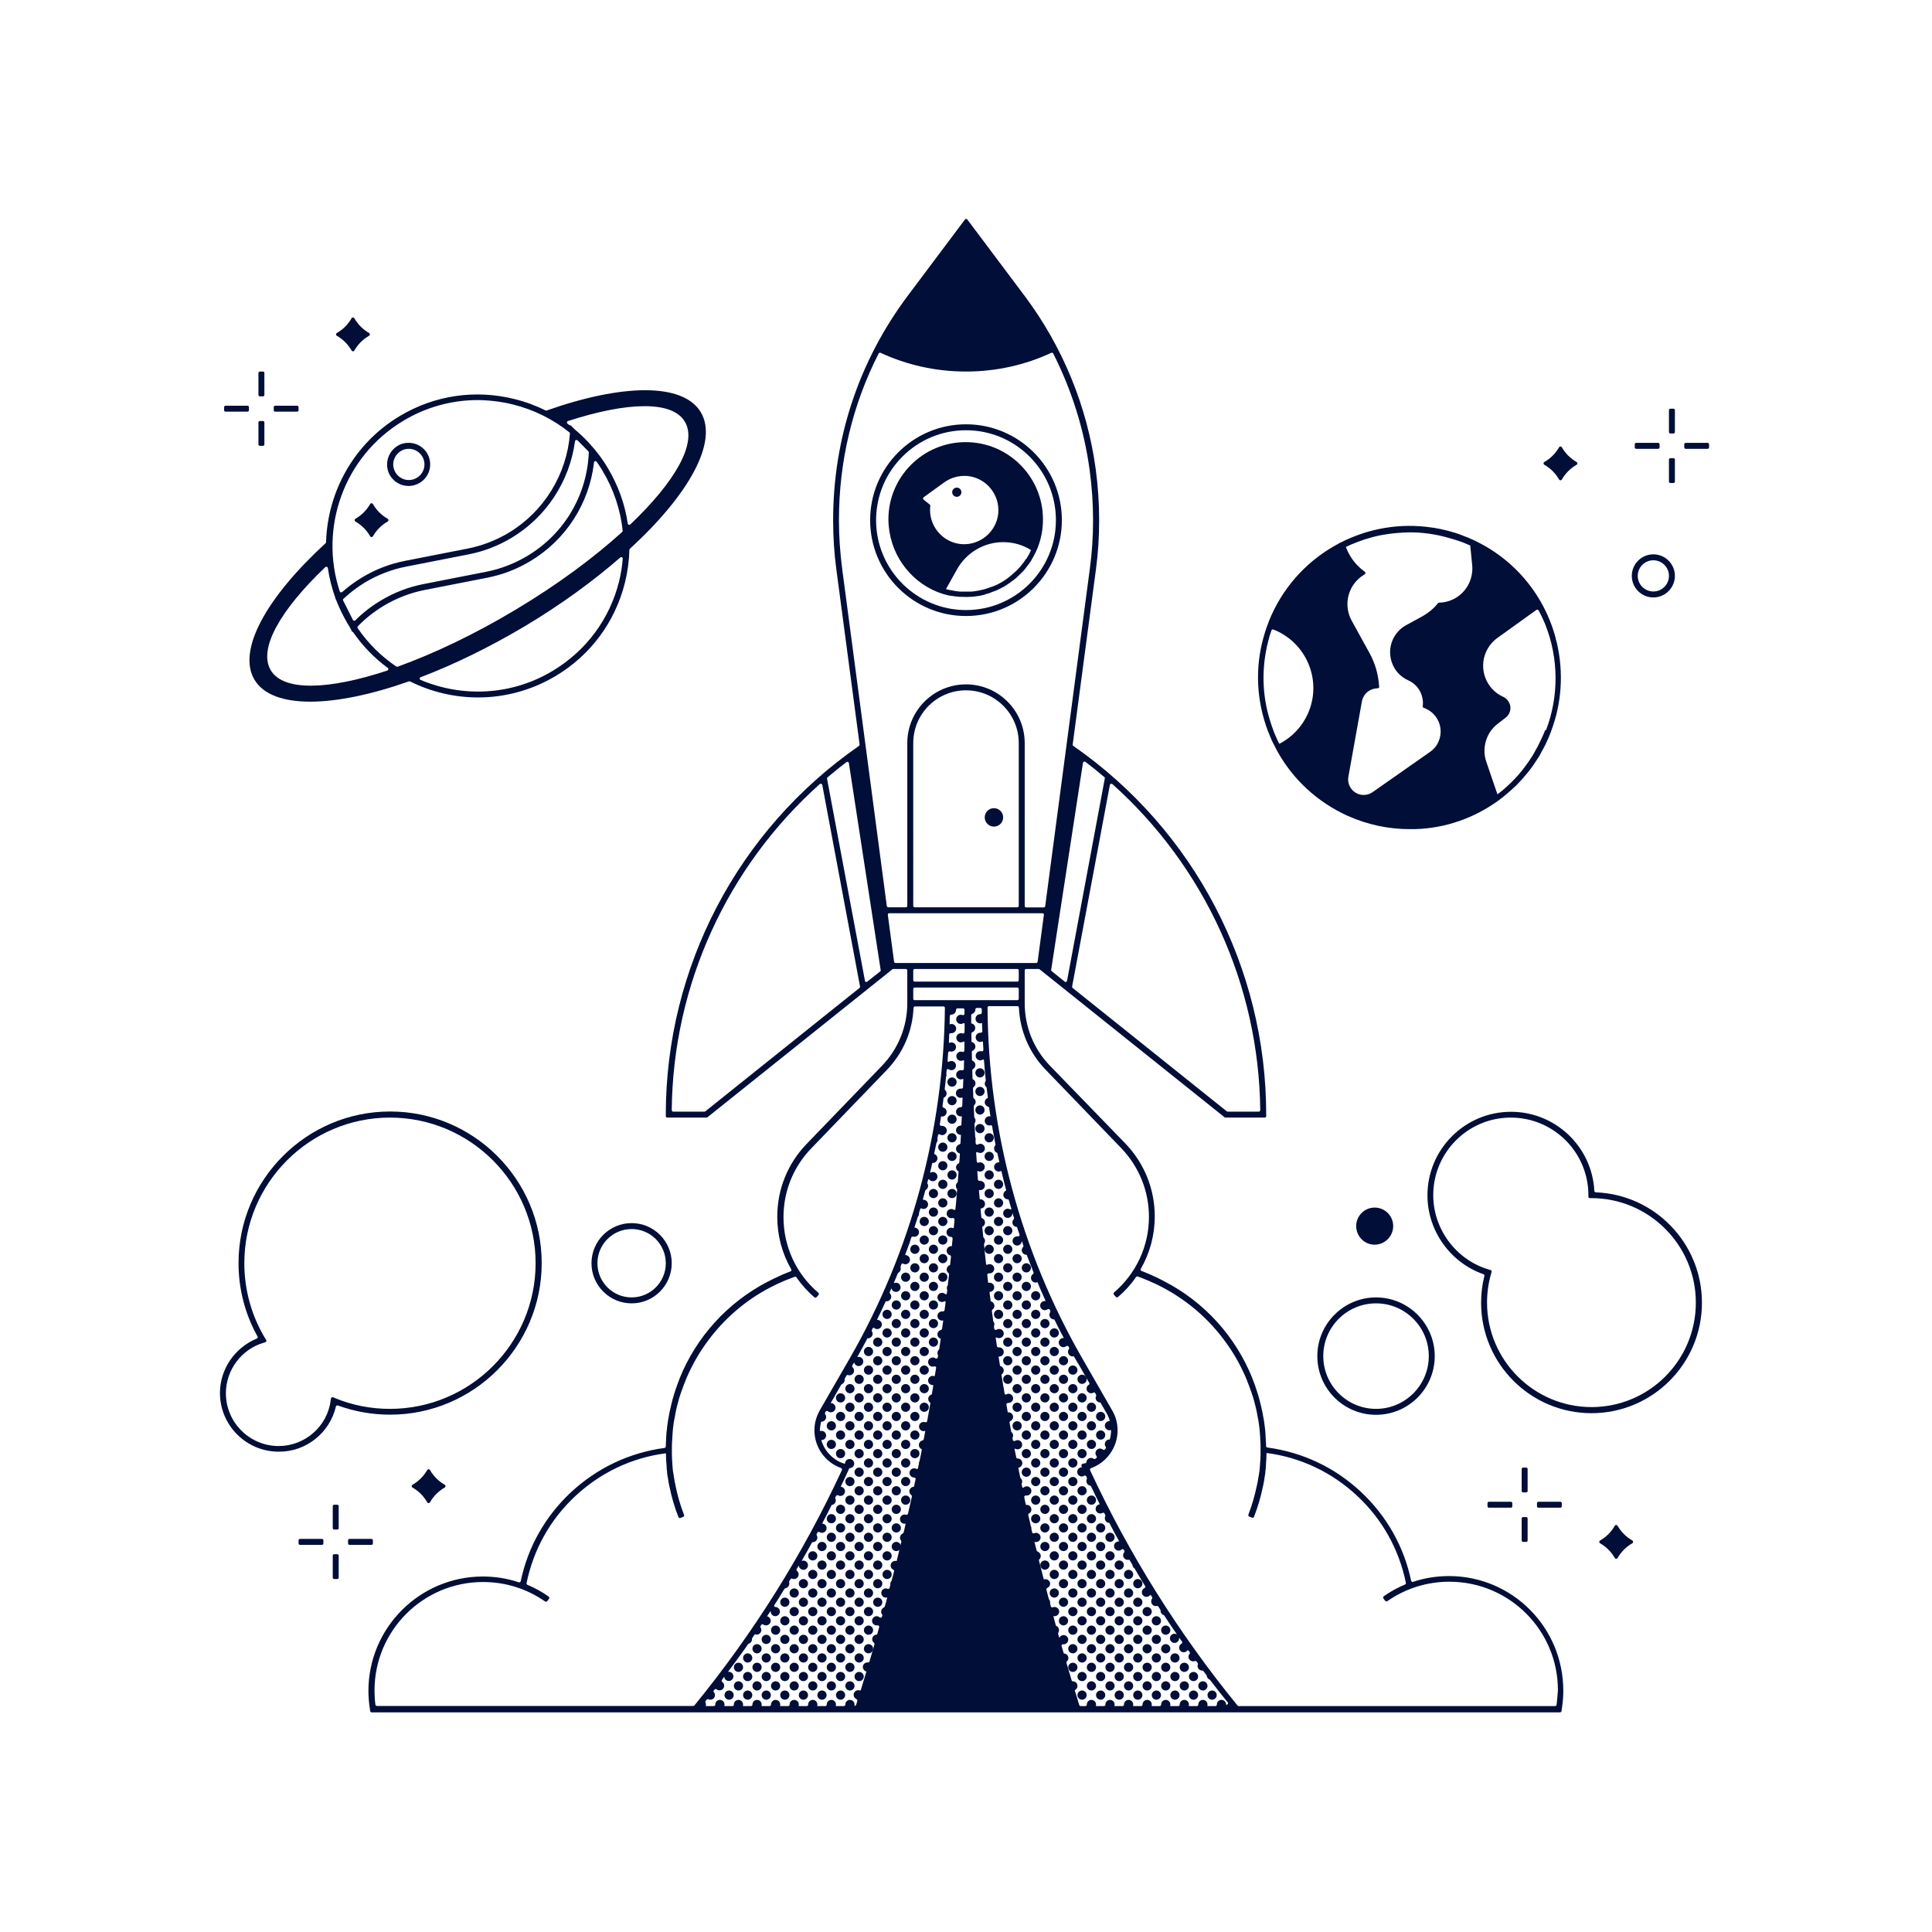 <?xml version="1.0" encoding="utf-8"?>
<!-- Generator: Adobe Illustrator 28.1.0, SVG Export Plug-In . SVG Version: 6.00 Build 0)  -->
<svg version="1.1" id="Illustrations" xmlns="http://www.w3.org/2000/svg" xmlns:xlink="http://www.w3.org/1999/xlink" x="0px"
	 y="0px" viewBox="0 0 1300 1300" style="enable-background:new 0 0 1300 1300;" xml:space="preserve">
<style type="text/css">
	.st0{fill:#00E59A;}
	.st1{fill:#000E38;}
</style>
<g>
	<path class="st1" d="M260.9,309c-0.9,3.8-0.4,7.7,1.6,11c2.7,4.5,7.5,7,12.5,7c2.5,0,5.1-0.7,7.4-2.1c6.9-4.1,9.1-13,5-19.9
		c-2-3.3-5.2-5.7-8.9-6.6c-3.8-0.9-7.7-0.4-11,1.6C264.2,302.1,261.9,305.2,260.9,309z M275,302c0.9,0,1.7,0.1,2.6,0.3
		c2.7,0.7,5,2.4,6.5,4.8c3,5,1.4,11.4-3.6,14.4c-5,3-11.4,1.4-14.4-3.6c-1.4-2.4-1.9-5.2-1.2-7.9c0.7-2.7,2.4-5,4.8-6.5
		C271.2,302.5,273.1,302,275,302z"/>
	<path class="st1" d="M650,414.5c35.6,0,64.5-28.9,64.5-64.5s-28.9-64.5-64.5-64.5s-64.5,28.9-64.5,64.5S614.4,414.5,650,414.5z
		 M650,289.5c33.4,0,60.5,27.1,60.5,60.5s-27.1,60.5-60.5,60.5s-60.5-27.1-60.5-60.5S616.6,289.5,650,289.5z"/>
	<path class="st1" d="M630.7,398.3C630.7,398.3,630.7,398.3,630.7,398.3C630.7,398.3,630.7,398.3,630.7,398.3l2.2,0.8
		c0.3,0.1,0.6,0.2,0.9,0.3c0.3,0.1,0.6,0.2,0.9,0.3c0.8,0.2,1.5,0.5,2.2,0.6c0,0,0,0,0,0l0.1,0c0,0,0,0,0,0c0.6,0.2,1.3,0.3,2.1,0.5
		c0.2,0,0.4,0.1,0.6,0.1c0.1,0,0.1,0,0.1,0c0.2,0,0.4,0.1,0.6,0.1l0.3,0c0.1,0,0.1,0,0.2,0c0.6,0.1,1.2,0.2,1.8,0.3c0,0,0.1,0,0.1,0
		c0.3,0,0.7,0.1,1,0.1c0,0,0,0,0.1,0c0.7,0.1,1.3,0.1,2,0.2c0,0,0,0,0.1,0l0.3,0c0.2,0,0.4,0,0.7,0c0,0,0,0,0,0c0.3,0,0.6,0,0.9,0
		c0.7,0,1.5,0.1,2.1,0.1c0.8,0,1.6,0,2.4-0.1c0,0,0,0,0,0l0,0c0,0,0,0,0,0c0.2,0,0.4,0,0.6,0l0.1,0c0.6,0,1.2-0.1,1.7-0.1
		c0,0,0,0,0,0l0.1,0c0.2,0,0.4,0,0.6-0.1c0,0,0,0,0,0l0.1,0c0,0,0,0,0,0c0.7-0.1,1.4-0.2,2.2-0.3c0,0,0,0,0,0l0.1,0c0,0,0,0,0,0
		c0.8-0.1,1.5-0.3,2.3-0.4c0,0,0,0,0,0l0.1,0c0.1,0,0.2,0,0.3-0.1l0.3-0.1c0.5-0.1,1.1-0.2,1.6-0.4c0.1,0,0.2,0,0.3-0.1
		c0.1,0,0.2,0,0.2-0.1c0.1,0,0.2,0,0.2-0.1c0.6-0.2,1.2-0.3,1.8-0.5c0,0,0,0,0,0l0.4-0.1c0,0,0,0,0,0c0.5-0.1,0.9-0.3,1.3-0.5
		c0.1,0,0.1,0,0.2-0.1c0.2-0.1,0.4-0.1,0.6-0.2c0,0,0,0,0,0l0.7-0.3c0.2-0.1,0.4-0.1,0.5-0.2c0,0,0.1,0,0.1,0
		c0.3-0.1,0.5-0.2,0.8-0.3c0.3-0.1,0.5-0.2,0.8-0.3c0.5-0.2,1-0.4,1.5-0.7c0,0,0,0,0,0l0.6-0.3c0,0,0,0,0,0c0.6-0.3,1.3-0.6,1.9-1
		c0.2-0.1,0.4-0.2,0.6-0.3l0.2-0.1c0.4-0.2,0.8-0.4,1.2-0.7c0.3-0.2,0.6-0.3,0.8-0.5c0.4-0.2,0.8-0.5,1.1-0.7c0,0,0,0,0,0l0.2-0.2
		c0.2-0.1,0.3-0.2,0.5-0.3c0.6-0.4,1.1-0.8,1.6-1.2c0.2-0.2,0.4-0.3,0.7-0.5l0.2-0.1c0.3-0.2,0.6-0.5,0.9-0.7
		c0.3-0.2,0.6-0.5,0.9-0.7c0.3-0.2,0.6-0.5,0.8-0.7l0.2-0.2c0.2-0.2,0.4-0.4,0.6-0.6c0.5-0.4,0.9-0.9,1.4-1.3
		c0.2-0.2,0.5-0.5,0.7-0.7l0.1-0.1c0.2-0.2,0.4-0.5,0.7-0.7c0.3-0.3,0.6-0.6,0.9-0.9c0.2-0.2,0.3-0.4,0.6-0.7
		c0.2-0.2,0.4-0.5,0.6-0.7c0-0.1,0.1-0.1,0.1-0.2c0.5-0.6,0.9-1.1,1.3-1.7c0.1-0.1,0.1-0.2,0.2-0.3c0.2-0.2,0.4-0.5,0.6-0.7
		c0.1-0.2,0.3-0.4,0.4-0.6c0.3-0.4,0.5-0.8,0.8-1.1c0,0,0,0,0,0l0.4-0.6c0.1-0.2,0.3-0.4,0.4-0.7c0.1-0.2,0.2-0.4,0.3-0.6
		c0.3-0.5,0.6-1,0.9-1.5c0.1-0.3,0.3-0.5,0.4-0.8c0.1-0.2,0.2-0.4,0.3-0.6l0.3-0.6c0,0,0,0,0,0c0.1-0.2,0.2-0.4,0.3-0.6
		c0,0,0-0.1,0.1-0.1c0.1-0.2,0.2-0.4,0.3-0.6c0,0,0,0,0,0l0.3-0.7c0,0,0,0,0,0c0.1-0.3,0.3-0.6,0.4-0.9c0,0,0-0.1,0-0.1
		c0-0.1,0.1-0.2,0.2-0.3l0.6-1.5c0,0,0,0,0-0.1c2.2-5.7,3.3-11.9,3.3-18.3c0-28.7-23.3-52-52-52s-52,23.3-52,52
		C598,371.8,611.6,390.6,630.7,398.3z M690.2,376.3C690.2,376.3,690.2,376.3,690.2,376.3c-0.2,0.4-0.5,0.7-0.7,1.1
		c-0.1,0.2-0.3,0.4-0.4,0.6c-0.2,0.2-0.3,0.4-0.5,0.6c-0.1,0.1-0.2,0.2-0.2,0.3c-0.4,0.5-0.8,1-1.2,1.5c-0.1,0.1-0.2,0.2-0.2,0.3
		c-0.2,0.2-0.3,0.4-0.5,0.6c-0.2,0.2-0.3,0.4-0.5,0.5c-0.3,0.3-0.5,0.6-0.8,0.9c-0.2,0.2-0.4,0.4-0.6,0.6l-0.1,0.1
		c-0.2,0.2-0.4,0.5-0.7,0.7c-0.4,0.4-0.8,0.8-1.3,1.2c-0.2,0.2-0.4,0.3-0.6,0.5l-0.2,0.2c-0.3,0.2-0.5,0.5-0.8,0.7
		c-0.3,0.2-0.5,0.4-0.8,0.7c-0.3,0.2-0.6,0.4-0.8,0.7l-0.2,0.1c-0.2,0.2-0.4,0.3-0.6,0.5c-0.5,0.4-1,0.7-1.5,1.1
		c-0.1,0.1-0.3,0.2-0.4,0.3l-0.3,0.2c-0.4,0.2-0.7,0.5-1.1,0.7c-0.3,0.2-0.5,0.3-0.8,0.5c-0.4,0.2-0.7,0.4-1.1,0.6l-0.2,0.1
		c-0.2,0.1-0.3,0.2-0.5,0.3c-0.6,0.3-1.2,0.6-1.7,0.9c0,0,0,0,0,0l-0.5,0.2c0,0,0,0,0,0c-0.5,0.2-0.9,0.4-1.4,0.6
		c-0.2,0.1-0.5,0.2-0.7,0.3c-0.2,0.1-0.5,0.2-0.8,0.3c0,0,0,0-0.1,0c-0.2,0.1-0.3,0.1-0.5,0.2l-0.7,0.2c0,0,0,0,0,0
		c-0.2,0.1-0.4,0.1-0.5,0.2c-0.1,0-0.1,0-0.2,0.1c-0.4,0.1-0.8,0.3-1.2,0.4c0,0,0,0,0,0l-0.3,0.1c0,0,0,0,0,0
		c-0.6,0.2-1.1,0.3-1.7,0.5c-0.1,0-0.1,0-0.2,0.1c-0.1,0-0.1,0-0.2,0c-0.1,0-0.2,0-0.3,0.1c-0.5,0.1-1,0.2-1.5,0.3l-0.3,0.1
		l-0.3,0.1l-0.1,0c0,0,0,0,0,0c-0.7,0.1-1.4,0.3-2.1,0.4c0,0,0,0,0,0l-0.1,0c0,0,0,0,0,0c-0.7,0.1-1.3,0.2-2,0.3c0,0,0,0,0,0l0,0
		l-0.6,0.1l0,0c0,0,0,0,0,0c-0.5,0-1.1,0.1-1.6,0.1c0,0,0,0,0,0l0,0c-0.2,0-0.4,0-0.7,0c-0.6,0-1.3,0-1.9,0c-0.2,0-0.3,0-0.5,0
		c-0.6,0-1.2,0-1.8,0c-0.3,0-0.6,0-0.9,0c0,0,0,0,0,0c-0.2,0-0.4,0-0.6,0l-0.3,0c0,0,0,0,0,0c-0.6,0-1.3-0.1-1.9-0.2c0,0,0,0,0,0
		c-0.3,0-0.6-0.1-0.9-0.1c0,0,0,0-0.1,0c-0.6-0.1-1.2-0.2-1.7-0.3c-0.1,0-0.1,0-0.2,0l-0.3-0.1c-0.2,0-0.3-0.1-0.5-0.1
		c0,0-0.1,0-0.1,0c-0.2,0-0.4-0.1-0.5-0.1c-0.7-0.1-1.4-0.3-2-0.4c0,0,0,0,0,0l-0.1,0c0,0,0,0,0,0c-0.5-0.1-1-0.3-1.5-0.4
		c0,0,0,0,0,0c0,0,0,0,0,0c0,0,0,0,0,0l7.5-13.4c6.3-11.2,18.2-18.2,31-18.2c6.7,0,13.1,1.8,18.7,5.3c0,0,0,0,0,0l-0.1,0.3
		c0,0,0,0,0,0c-0.1,0.2-0.2,0.4-0.3,0.6c0,0,0,0.1,0,0.1c-0.1,0.2-0.2,0.3-0.2,0.5c0,0,0,0,0,0l-0.3,0.6c-0.1,0.2-0.2,0.4-0.3,0.6
		c-0.1,0.2-0.3,0.5-0.4,0.7c-0.2,0.4-0.5,0.9-0.8,1.3c-0.1,0.2-0.2,0.4-0.3,0.6c-0.1,0.2-0.2,0.4-0.4,0.6L690.2,376.3z M635.3,324.6
		c4.6-3.3,10.2-4.8,15.8-4.3c12.6,1.3,21.8,12.6,20.6,25.2c-1.3,12.6-12.6,21.8-25.2,20.6c-12.6-1.3-21.8-12.6-20.6-25.2l0.1-0.5
		c0-0.3-0.1-0.7-0.4-0.9l-4.1-3.3c-0.2-0.2-0.4-0.5-0.4-0.8c0-0.3,0.2-0.6,0.4-0.8L635.3,324.6z"/>
	<circle class="st1" cx="643.8" cy="331.2" r="3.1"/>
	<path class="st1" d="M226,946.5c0.1-0.3,0.2-0.5,0.5-0.7c0.3-0.1,0.6-0.2,0.8-0.1c11.3,4.1,23.1,6.2,35.2,6.2
		c56.2,0,102-45.8,102-102s-45.8-102-102-102s-102,45.8-102,102c0,17.4,4.4,34.4,12.8,49.4c0.1,0.3,0.2,0.5,0.1,0.8
		c-0.1,0.3-0.3,0.5-0.6,0.6c-14.7,6-24.8,20.5-24.8,36.6c0,21.8,17.7,39.5,39.5,39.5C205.9,977,221.9,964.1,226,946.5z M187.5,973
		c-19.6,0-35.5-15.9-35.5-35.5c0-15.6,10.4-29.6,25.4-34l1.2-0.4c0.3-0.1,0.5-0.3,0.6-0.6c0.1-0.3,0.1-0.6-0.1-0.9l-0.7-1.1
		c-9.2-15.2-14-32.7-14-50.5c0-54,44-98,98-98s98,44,98,98s-44,98-98,98c-12.8,0-25.3-2.4-37.1-7.3l-1.2-0.5
		c-0.3-0.1-0.6-0.1-0.9,0.1c-0.3,0.2-0.4,0.4-0.5,0.7l-0.2,1.3C220.3,959.8,205.2,973,187.5,973z"/>
	<path class="st1" d="M1073.8,802.3c-0.5,0-0.9-0.4-1-0.9c-1.5-29.7-26.1-53.3-56.1-53.3c-31,0-56.2,25.2-56.2,56.2
		c0,23.9,15.4,45.3,37.7,53.1c0.5,0.2,0.8,0.7,0.6,1.2c-1.5,5.9-2.2,11.9-2.2,18c0,41,33.3,74.3,74.3,74.3s74.3-33.3,74.3-74.3
		C1145.2,836.5,1113.4,803.8,1073.8,802.3z M1070.9,946.8c-38.7,0-70.3-31.5-70.3-70.3c0-6.6,0.9-13.3,2.8-19.7l0.3-1
		c0.2-0.5-0.2-1.1-0.7-1.2l-1-0.3c-22.1-6.4-37.6-27.1-37.6-50.1c0-28.8,23.4-52.2,52.2-52.2s52.2,23.4,52.2,52.2v1c0,0.6,0.4,1,1,1
		h1c38.7,0,70.3,31.5,70.3,70.3S1109.7,946.8,1070.9,946.8z"/>
	<circle class="st1" cx="668.8" cy="550" r="6.2"/>
	<path class="st1" d="M975,1060.5c-8.3,0-16.5,1.3-24.2,3.9c-0.3,0.1-0.6,0.1-0.8-0.1s-0.4-0.4-0.5-0.7
		c-4.8-22.9-16.4-43.5-33.7-59.7c-17.6-16.5-39.3-26.7-63-29.9c-0.5-0.1-0.9-0.5-0.9-1c0-1,0-2.1-0.1-3.1c0-0.5-0.1-0.9-0.1-1.4
		c-0.1-1.2-0.1-2.5-0.2-3.7c0-0.5-0.1-1-0.1-1.5c-0.1-1.2-0.2-2.4-0.4-3.5c-0.1-0.5-0.1-1-0.2-1.5c-0.1-1.2-0.3-2.3-0.5-3.5
		c-0.1-0.5-0.2-1-0.3-1.5c-0.2-1.1-0.4-2.2-0.6-3.3c-0.1-0.6-0.2-1.1-0.4-1.7c-0.2-1-0.4-2.1-0.7-3.1c-0.2-0.7-0.3-1.3-0.5-2
		c-0.2-0.9-0.5-1.8-0.7-2.7c-0.2-0.8-0.5-1.6-0.7-2.4c-0.2-0.7-0.4-1.4-0.7-2.2c-0.3-1-0.7-2-1-3c-0.2-0.5-0.3-1-0.5-1.4
		c-0.5-1.2-0.9-2.5-1.4-3.7c-0.1-0.2-0.2-0.4-0.2-0.6c-11.2-27.8-32.1-51.1-59.3-65.1c0,0,0,0,0,0c-1.2-0.6-2.4-1.2-3.5-1.8
		c-0.2-0.1-0.4-0.2-0.6-0.3c-1.2-0.6-2.5-1.1-3.7-1.7c-0.2-0.1-0.4-0.2-0.6-0.3c-1.3-0.6-2.7-1.1-4-1.7c-0.4-0.2-0.8-0.3-1.2-0.5
		c-0.5-0.2-1.1-0.4-1.6-0.6c-0.3-0.1-0.5-0.3-0.6-0.6s-0.1-0.6,0.1-0.8c6.1-10.6,9.4-22.7,9.4-35.3c0-18.4-7-35.8-19.8-49.1
		L706.4,717c-10.9-11.3-16.9-26.2-16.9-42v-22c0-0.6,0.4-1,1-1h8.4c0.2,0,0.4,0.1,0.6,0.2L824,751.8c0.2,0.1,0.4,0.2,0.6,0.2H851
		c0.6,0,1-0.4,1-1v-1c0-99-48.5-191.6-129.8-248.1c-0.3-0.2-0.5-0.6-0.4-1l15.6-117.5c1.5-11,2.2-22.2,2.2-33.4
		c0-11.4-0.8-23-2.3-34.2c-5.7-42.3-22.3-82.7-48-116.9l-38.4-51.2c-0.2-0.3-0.5-0.4-0.8-0.4s-0.6,0.1-0.8,0.4l-38.4,51.2
		c-32.9,43.9-50.3,96.1-50.3,151.1c0,11.2,0.7,22.4,2.2,33.4l15.6,117.5c0,0.4-0.1,0.7-0.4,1C496.5,558.4,448,651,448,750v1
		c0,0.6,0.4,1,1,1h26.4c0.2,0,0.4-0.1,0.6-0.2l124.5-99.6c0.2-0.1,0.4-0.2,0.6-0.2h8.4c0.6,0,1,0.4,1,1v22c0,15.7-6,30.6-16.9,42
		l-50.8,52.7C530,782.9,523,800.3,523,818.8c0,12.6,3.3,24.7,9.4,35.3c0.1,0.3,0.2,0.6,0.1,0.8c-0.1,0.3-0.3,0.5-0.6,0.6
		c-0.5,0.2-1.1,0.4-1.6,0.6c-0.4,0.2-0.8,0.3-1.2,0.5c-1.4,0.5-2.7,1.1-4,1.7c-0.2,0.1-0.4,0.2-0.6,0.3c-1.2,0.5-2.5,1.1-3.7,1.7
		c-0.2,0.1-0.4,0.2-0.6,0.3c-1.2,0.6-2.4,1.2-3.6,1.8c0,0,0,0,0,0c0,0,0,0,0,0c-27.2,14.1-48.1,37.3-59.3,65.1
		c-0.1,0.2-0.2,0.4-0.2,0.6c-0.5,1.2-1,2.5-1.4,3.7c-0.2,0.5-0.3,1-0.5,1.4c-0.3,1-0.7,2-1,3c-0.2,0.7-0.4,1.4-0.7,2.2
		c-0.2,0.8-0.5,1.6-0.7,2.4c-0.3,0.9-0.5,1.8-0.7,2.7c-0.2,0.7-0.3,1.3-0.5,2c-0.2,1-0.5,2.1-0.7,3.1c-0.1,0.6-0.3,1.1-0.4,1.7
		c-0.2,1.1-0.4,2.2-0.6,3.3c-0.1,0.5-0.2,1-0.3,1.6c-0.2,1.1-0.3,2.3-0.5,3.4c-0.1,0.5-0.1,1-0.2,1.5c-0.1,1.2-0.2,2.3-0.4,3.5
		c0,0.5-0.1,1-0.1,1.5c-0.1,1.2-0.2,2.4-0.2,3.7c0,0.5-0.1,0.9-0.1,1.4c0,1-0.1,2.1-0.1,3.1c0,0.5-0.4,0.9-0.9,1
		c-23.7,3.2-45.4,13.5-63,29.9c-17.3,16.2-28.9,36.8-33.7,59.7c-0.1,0.3-0.2,0.5-0.5,0.7c-0.2,0.1-0.5,0.2-0.8,0.1
		c-7.7-2.6-15.9-3.9-24.2-3.9c-42.5,0-77,34.5-77,77c0,4.3,0.4,8.6,1.1,12.8l0.1,0.8c0.1,0.5,0.5,0.8,1,0.8h325h152.5h322.1
		c0.5,0,0.9-0.4,1-0.8l0.1-0.8c0.7-4.2,1.1-8.5,1.1-12.8C1052,1095,1017.5,1060.5,975,1060.5z M825,1148c0,0-0.1,0-0.1-0.1
		c0,0,0-0.1,0-0.1c0.1-0.3,0.1-0.6,0.1-0.9c0-1.7-1.4-3.1-3.1-3.1s-3.1,1.4-3.1,3.1c0,0,0,0.1,0,0.1c0,0.3-0.1,0.5-0.3,0.7
		s-0.4,0.3-0.7,0.3h-5.3c0,0-0.1,0-0.1-0.1c0,0,0-0.1,0-0.1c0.1-0.3,0.1-0.6,0.1-0.9c0-1.7-1.4-3.1-3.1-3.1s-3.1,1.4-3.1,3.1
		c0,0,0,0.1,0,0.1c0,0.3-0.1,0.5-0.3,0.7s-0.4,0.3-0.7,0.3H800c0,0-0.1,0-0.1-0.1c0,0,0-0.1,0-0.1c0.1-0.3,0.1-0.6,0.1-0.9
		c0-1.7-1.4-3.1-3.1-3.1s-3.1,1.4-3.1,3.1c0,0,0,0.1,0,0.1c0,0.3-0.1,0.5-0.3,0.7s-0.4,0.3-0.7,0.3h-5.3c0,0-0.1,0-0.1-0.1
		c0,0,0-0.1,0-0.1c0.1-0.3,0.1-0.6,0.1-0.9c0-1.7-1.4-3.1-3.1-3.1s-3.1,1.4-3.1,3.1c0,0,0,0.1,0,0.1c0,0.3-0.1,0.5-0.3,0.7
		s-0.4,0.3-0.7,0.3H775c0,0-0.1,0-0.1-0.1c0,0,0-0.1,0-0.1c0.1-0.3,0.1-0.6,0.1-0.9c0-1.7-1.4-3.1-3.1-3.1s-3.1,1.4-3.1,3.1
		c0,0,0,0.1,0,0.1c0,0.3-0.1,0.5-0.3,0.7s-0.4,0.3-0.7,0.3h-5.3c0,0-0.1,0-0.1-0.1c0,0,0-0.1,0-0.1c0.1-0.3,0.1-0.6,0.1-0.9
		c0-1.7-1.4-3.1-3.1-3.1s-3.1,1.4-3.1,3.1c0,0,0,0.1,0,0.1c0,0.3-0.1,0.5-0.3,0.7s-0.4,0.3-0.7,0.3H750c0,0-0.1,0-0.1-0.1
		c0,0,0-0.1,0-0.1c0.1-0.3,0.1-0.6,0.1-0.9c0-1.7-1.4-3.1-3.1-3.1s-3.1,1.4-3.1,3.1c0,0,0,0.1,0,0.1c0,0.3-0.1,0.5-0.3,0.7
		s-0.4,0.3-0.7,0.3h-5.3c0,0-0.1,0-0.1-0.1c0,0,0-0.1,0-0.1c0.1-0.3,0.1-0.6,0.1-0.9c0-1.7-1.4-3.1-3.1-3.1s-3.1,1.4-3.1,3.1
		c0,0,0,0.1,0,0.1c0,0.3-0.1,0.5-0.3,0.7s-0.4,0.3-0.7,0.3h-3.1c-0.4,0-0.8-0.3-1-0.7c-0.4-1.3-0.8-2.7-1.2-4
		c-0.6-1.9-1.2-3.9-1.8-5.8c0,0,0,0,0,0c0-0.1,0-0.3,0.1-0.3c1-0.5,1.7-1.6,1.7-2.8c0-1.7-1.4-3.1-3.1-3.1c-0.4,0-0.7-0.2-0.8-0.6
		c-0.6-1.9-1.1-3.8-1.7-5.7c-0.6-2-1.2-4.1-1.8-6.1c-0.1-0.4,0-0.7,0.3-1c0.6-0.6,1-1.4,1-2.2c0-1.7-1.4-3.1-3.1-3.1c0,0,0,0,0,0
		c0,0,0,0,0,0c-0.5-1.7-1-3.3-1.5-5c-0.1-0.3,0-0.7,0.2-0.9c0.2-0.3,0.5-0.4,0.9-0.3c0.1,0,0.2,0,0.3,0c1.7,0,3.1-1.4,3.1-3.1
		s-1.4-3.1-3.1-3.1c-1.1,0-2.1,0.6-2.7,1.5c0,0.1-0.1,0.1-0.2,0.1c-0.1,0-0.2-0.1-0.2-0.2c-0.1-0.5-0.3-1-0.4-1.5
		c-0.1-0.2-0.1-0.4-0.2-0.7c-0.1-0.3,0-0.6,0.1-0.8c0.3-0.5,0.5-1,0.5-1.7c0-1.2-0.7-2.3-1.7-2.8c-0.3-0.1-0.4-0.4-0.5-0.6
		c-0.6-2-1.1-4-1.6-6c0,0,0,0,0-0.1c0,0,0,0,0.1,0c0.2,0.1,0.4,0.1,0.7,0.1c1.7,0,3.1-1.4,3.1-3.1s-1.4-3.1-3.1-3.1
		c-0.4,0-0.8,0.1-1.2,0.2c-0.3,0.1-0.6,0.1-0.8,0c-0.3-0.1-0.5-0.4-0.5-0.6c-0.2-0.7-0.4-1.3-0.5-2c0-0.1,0-0.3,0-0.4
		c0-0.1,0-0.2,0-0.3c0-0.7-0.2-1.3-0.6-1.8c-0.1-0.1-0.1-0.2-0.2-0.3c-0.1-0.3-0.2-0.7-0.3-1c-0.5-1.8-0.9-3.6-1.4-5.4
		c-0.1-0.5,0.1-1,0.6-1.2c1.1-0.5,1.9-1.6,1.9-2.8c0-1.7-1.4-3.1-3.1-3.1c-0.3,0-0.6,0.1-0.9,0.1c-0.1,0-0.1,0-0.2,0
		c0,0-0.1-0.1-0.1-0.1c-0.7-2.6-1.3-5.3-2-7.9c-0.4-1.5-0.8-3.1-1.2-4.6c0,0,0,0,0,0c-0.1-0.3,0-0.7,0.3-0.9
		c0.6-0.6,0.9-1.3,0.9-2.2c0-1.4-0.9-2.5-2.1-3c-0.3-0.1-0.6-0.4-0.7-0.7c-0.5-1.9-0.9-3.8-1.4-5.7c0,0,0-0.1,0-0.1c0,0,0.1,0,0.1,0
		c0.3,0.1,0.6,0.1,0.9,0.1c1.7,0,3.1-1.4,3.1-3.1s-1.4-3.1-3.1-3.1c-0.4,0-0.9,0.1-1.2,0.3c-0.3,0.1-0.6,0.1-0.9,0
		c-0.3-0.1-0.5-0.4-0.5-0.7c-0.2-0.7-0.3-1.4-0.5-2.2c0-0.1,0-0.2,0-0.3c0-0.1,0-0.1,0-0.2c0-0.6-0.2-1.1-0.4-1.6
		c-0.1-0.1-0.1-0.2-0.1-0.3c-0.1-0.4-0.2-0.8-0.3-1.3c-0.4-1.9-0.9-3.7-1.3-5.6c-0.1-0.4,0.1-0.9,0.5-1.1c1-0.5,1.6-1.5,1.6-2.7
		c0-1.7-1.4-3.1-3.1-3.1c-0.2,0-0.3,0-0.5,0c0,0-0.1,0-0.1,0c-0.4-1.7-0.8-3.4-1.1-5.1c-0.1-0.3,0-0.7,0.3-0.9
		c0.2-0.2,0.6-0.4,0.9-0.3c0.2,0,0.3,0,0.5,0c1.7,0,3.1-1.4,3.1-3.1s-1.4-3.1-3.1-3.1c-0.8,0-1.5,0.3-2.1,0.8
		c-0.2,0.2-0.4,0.2-0.6,0.1c-0.2-0.1-0.4-0.2-0.4-0.5c0-0.2-0.1-0.3-0.1-0.5c-0.1-0.4-0.2-0.8-0.3-1.2c0-0.2,0-0.4,0.1-0.6
		c0.2-0.4,0.3-0.8,0.3-1.3c0-0.9-0.4-1.7-1-2.3c-0.2-0.1-0.3-0.3-0.3-0.5c-0.5-2.2-0.9-4.3-1.3-6.5c0,0,0,0,0,0c0,0,0,0,0,0s0,0,0,0
		c1.5-0.2,2.7-1.5,2.7-3.1c0-1.7-1.4-3.1-3.1-3.1c0,0,0,0,0,0c-0.5,0-0.9-0.3-1-0.8c-0.4-1.8-0.7-3.6-1.1-5.4c0-0.1,0-0.3,0.1-0.4
		c0.1-0.1,0.3-0.1,0.4,0c0.4,0.3,1,0.4,1.5,0.4c1.7,0,3.1-1.4,3.1-3.1s-1.4-3.1-3.1-3.1c-0.6,0-1.2,0.2-1.7,0.5
		c-0.3,0.2-0.6,0.2-0.9,0.1s-0.5-0.4-0.6-0.7c-0.1-0.4-0.1-0.7-0.2-1.1c0-0.2,0-0.4,0.1-0.6c0.2-0.4,0.3-0.8,0.3-1.3
		c0-0.9-0.4-1.7-1-2.2c-0.1-0.1-0.3-0.3-0.3-0.5c0-0.1,0-0.2-0.1-0.4c-0.3-1.8-0.7-3.7-1-5.5c-0.1-0.4,0.1-0.9,0.6-1.1
		c1-0.5,1.8-1.6,1.8-2.8c0-1.7-1.4-3.1-3.1-3.1c-0.1,0-0.3,0-0.4,0c0,0,0,0-0.1,0c-0.3-1.7-0.6-3.4-0.9-5.1c-0.1-0.3,0-0.6,0.3-0.9
		c0.2-0.2,0.5-0.3,0.8-0.3c0.1,0,0.2,0,0.3,0c1.7,0,3.1-1.4,3.1-3.1s-1.4-3.1-3.1-3.1c-0.6,0-1.1,0.2-1.6,0.5
		c-0.2,0.1-0.4,0.1-0.6,0c-0.2-0.1-0.3-0.3-0.4-0.5c-0.2-1-0.3-1.9-0.5-2.9c0-0.1,0-0.1,0-0.2c0,0,0,0,0,0c0-0.4-0.1-0.8-0.2-1.1
		c0-0.1,0-0.1-0.1-0.2c-0.4-2.7-0.9-5.4-1.3-8.1c0-0.2,0.1-0.5,0.2-0.6c0.8-0.6,1.3-1.5,1.3-2.5c0-1.3-0.8-2.5-2-2.9
		c-0.3-0.1-0.6-0.4-0.6-0.8c-0.3-1.9-0.6-3.8-0.9-5.7c0,0,0,0,0,0c0,0,0,0,0,0c0.1,0,0.2,0,0.4,0c1.7,0,3.1-1.4,3.1-3.1
		s-1.4-3.1-3.1-3.1c-0.1,0-0.2,0-0.4,0c-0.5,0.1-1-0.3-1.1-0.8c-0.3-1.8-0.5-3.6-0.8-5.4c0-0.2,0.1-0.3,0.2-0.4
		c0.1-0.1,0.3-0.1,0.5,0c0.5,0.3,1,0.4,1.6,0.4c1.7,0,3.1-1.4,3.1-3.1s-1.4-3.1-3.1-3.1c-0.6,0-1.2,0.2-1.7,0.5
		c-0.3,0.2-0.6,0.2-1,0.1c-0.3-0.1-0.5-0.4-0.6-0.8c-0.1-0.4-0.1-0.9-0.2-1.3c0-0.2,0-0.3,0.1-0.5c0.1-0.3,0.2-0.7,0.2-1.1
		c0-0.7-0.2-1.3-0.6-1.8c-0.1-0.1-0.2-0.3-0.2-0.4c0-0.3-0.1-0.6-0.1-0.9c-0.3-2-0.5-3.9-0.8-5.9c0-0.4,0.1-0.7,0.4-0.9
		c0.8-0.6,1.3-1.5,1.3-2.5c0-1.5-1.1-2.8-2.5-3.1c0,0,0,0,0-0.1c0,0,0,0,0,0c-0.3-2-0.5-4-0.8-6c0-0.1,0-0.1,0-0.1
		c0,0,0.1-0.1,0.1-0.1c1.7,0,3.1-1.4,3.1-3.1s-1.4-3.1-3.1-3.1c-0.3,0-0.5,0-0.8,0.1c0,0-0.1,0-0.1,0s-0.1-0.1-0.1-0.1
		c-0.2-1.7-0.4-3.4-0.6-5.2c0-0.3,0.1-0.6,0.3-0.8c0.2-0.2,0.5-0.3,0.8-0.3c0.1,0,0.3,0,0.5,0c1.7,0,3.1-1.4,3.1-3.1
		s-1.4-3.1-3.1-3.1c-0.6,0-1.1,0.2-1.6,0.4c-0.2,0.1-0.4,0.1-0.5,0c-0.2-0.1-0.3-0.3-0.3-0.4c-0.2-2.1-0.5-4.3-0.7-6.4
		c-0.2-2-0.4-4-0.6-6.1c0-0.2,0-0.5-0.1-0.7c0-0.2,0-0.5,0.2-0.7c0.3-0.5,0.5-1.1,0.5-1.7c0-0.9-0.4-1.7-0.9-2.2
		c-0.2-0.2-0.3-0.4-0.3-0.6c-0.2-2.2-0.4-4.4-0.7-6.5c0,0,0,0,0,0c0-0.1,0.1-0.2,0.2-0.3c1-0.5,1.7-1.6,1.7-2.8
		c0-1.3-0.8-2.4-1.9-2.9c-0.3-0.1-0.6-0.5-0.6-0.8c-0.2-1.9-0.4-3.8-0.5-5.7c0,0,0,0,0,0c0,0,0,0,0,0c0,0,0,0,0,0
		c1.7-0.1,3-1.4,3-3.1c0-1.7-1.4-3.1-3.1-3.1c-0.2,0-0.4-0.2-0.5-0.4c-0.2-1.9-0.3-3.9-0.5-5.8c0,0,0-0.1,0-0.1c0,0,0.1,0,0.1,0
		c0.3,0.1,0.5,0.1,0.8,0.1c1.7,0,3.1-1.4,3.1-3.1s-1.4-3.1-3.1-3.1c-0.1,0-0.2,0-0.4,0c-0.3,0-0.5,0-0.8-0.2
		c-0.2-0.2-0.3-0.4-0.4-0.7c-0.1-1.8-0.3-3.6-0.4-5.4c0-0.1,0-0.2,0.2-0.3s0.2-0.1,0.3,0c0.4,0.2,0.9,0.3,1.4,0.3
		c1.7,0,3.1-1.4,3.1-3.1s-1.4-3.1-3.1-3.1c-0.4,0-0.7,0.1-1,0.2c-0.3,0.1-0.6,0.1-0.9-0.1c-0.3-0.2-0.4-0.5-0.4-0.8
		c-0.1-1.8-0.2-3.7-0.4-5.5c0-0.2,0.1-0.5,0.3-0.6c0.2-0.1,0.5-0.1,0.7,0c0.5,0.3,1.1,0.5,1.8,0.5c1.7,0,3.1-1.4,3.1-3.1
		s-1.4-3.1-3.1-3.1c-0.6,0-1.1,0.2-1.6,0.5c-0.3,0.2-0.7,0.2-1,0c-0.3-0.2-0.5-0.5-0.5-0.8c0-0.6-0.1-1.2-0.1-1.8c0-0.1,0-0.2,0-0.3
		c0.1-0.2,0.1-0.4,0.1-0.7c0-0.4-0.1-0.7-0.2-1.1c0-0.1-0.1-0.2-0.1-0.3c0-0.6-0.1-1.2-0.1-1.8c-0.1-2.3-0.3-4.7-0.4-7
		c0-0.2,0-0.4,0.2-0.6c0.3-0.5,0.5-1.1,0.5-1.7c0-0.8-0.3-1.5-0.7-2c-0.1-0.2-0.2-0.4-0.2-0.6c0-0.2,0-0.3,0-0.5
		c-0.1-2.1-0.2-4.2-0.3-6.4c0-0.3,0.1-0.6,0.3-0.8c0.6-0.6,1-1.4,1-2.2c0-1-0.5-1.9-1.2-2.4c-0.2-0.2-0.3-0.4-0.4-0.7
		c-0.1-2-0.1-4-0.2-6c0-0.3,0.1-0.7,0.4-0.9c0.8-0.6,1.3-1.5,1.3-2.5c0-1.2-0.7-2.3-1.8-2.8c-0.1-0.1-0.2-0.2-0.2-0.3c0,0,0,0,0,0
		c-0.1-1.9-0.1-3.8-0.2-5.7c0-0.4,0.2-0.7,0.5-0.9c1-0.5,1.6-1.5,1.6-2.7c0-1.4-0.9-2.6-2.2-3c-0.1,0-0.1-0.1-0.1-0.1c0,0,0,0,0,0
		c0-1.9-0.1-3.7-0.1-5.6c0-0.4,0.2-0.8,0.6-0.9c1.1-0.5,1.8-1.6,1.8-2.8c0-1.5-1.1-2.8-2.5-3.1c0,0,0,0-0.1-0.1c0,0,0,0,0,0
		c0-1.8-0.1-3.7-0.1-5.5c0-0.4,0.2-0.8,0.6-0.9c1.2-0.5,2-1.6,2-2.9c0-1.6-1.2-2.9-2.7-3.1c0,0,0,0,0,0c0,0,0,0,0,0
		c0-1.8,0-3.7,0-5.5c0-0.4,0.3-0.8,0.7-0.9c1.2-0.4,2.1-1.6,2.1-2.9c0,0,0-0.1,0-0.1c0-0.3,0.1-0.5,0.3-0.7c0.2-0.2,0.4-0.3,0.7-0.3
		h2.3c0.5,0,1,0.4,1,1c0,0.7,0,1.5,0,2.2c0,0.3-0.1,0.5-0.3,0.7c-0.2,0.2-0.5,0.3-0.7,0.3c0,0-0.1,0-0.1,0c-1.7,0-3.1,1.4-3.1,3.1
		s1.4,3.1,3.1,3.1c0.4,0,0.7-0.1,1-0.2c0.1,0,0.1,0,0.2,0c0.1,0,0.1,0.1,0.1,0.2c0,1.7,0.1,3.5,0.2,5.2c0,0.3-0.1,0.6-0.3,0.8
		c-0.2,0.2-0.5,0.3-0.8,0.3c-0.1,0-0.2,0-0.3,0c-1.7,0-3.1,1.4-3.1,3.1s1.4,3.1,3.1,3.1c0.5,0,0.9-0.1,1.3-0.3c0.1,0,0.2,0,0.3,0
		c0.1,0.1,0.2,0.2,0.2,0.3c0.1,1.8,0.2,3.6,0.3,5.3c0,0.3-0.1,0.6-0.4,0.8s-0.6,0.3-0.9,0.2c-0.3-0.1-0.5-0.1-0.8-0.1
		c-1.7,0-3.1,1.4-3.1,3.1s1.4,3.1,3.1,3.1c0.6,0,1.2-0.2,1.6-0.5c0.2-0.1,0.4-0.1,0.6,0c0.2,0.1,0.3,0.3,0.3,0.5
		c0.2,2.1,0.3,4.2,0.5,6.3c0.2,2.1,0.4,4.1,0.6,6.2c0,0.3,0.1,0.5,0.1,0.8c0,0.2,0,0.5-0.2,0.7c-0.3,0.5-0.5,1.1-0.5,1.7
		c0,0.9,0.4,1.7,1,2.2c0.2,0.2,0.3,0.4,0.3,0.6c0.3,2.2,0.5,4.4,0.8,6.5c0,0,0,0,0,0.1c0,0.1,0,0.1-0.1,0.2c-1.2,0.5-2,1.6-2,2.9
		c0,1.4,1,2.6,2.3,3c0.4,0.1,0.7,0.4,0.7,0.8c0.3,1.9,0.5,3.7,0.8,5.6c0,0,0,0,0,0.1c0,0,0,0-0.1,0c-0.2,0-0.4-0.1-0.6-0.1
		c-1.7,0-3.1,1.4-3.1,3.1s1.4,3.1,3.1,3.1c0.2,0,0.4,0,0.7-0.1c0.3-0.1,0.5,0,0.8,0.1s0.4,0.4,0.4,0.7c0.3,1.8,0.6,3.7,1,5.5
		c0.4,2.2,0.8,4.4,1.2,6.5c0.1,0.3,0,0.6-0.2,0.8c-0.5,0.5-0.7,1.2-0.7,2c0,1.3,0.8,2.5,2,2.9c0.1,0,0.1,0.1,0.2,0.2c0,0,0,0,0,0
		c0.4,1.9,0.8,3.9,1.3,5.8c0,0.1,0,0.2-0.1,0.3c-0.1,0.1-0.2,0.1-0.3,0.1c-1.7,0-3.1,1.4-3.1,3.1s1.4,3.1,3.1,3.1
		c0.5,0,0.9-0.1,1.3-0.3c0.1-0.1,0.2-0.1,0.4,0s0.2,0.2,0.2,0.3c0.4,1.7,0.8,3.4,1.2,5.1c0.6,2.5,1.3,4.9,1.9,7.4c0,0,0,0,0,0
		c0,0.1,0,0.2-0.1,0.3c-1,0.5-1.8,1.6-1.8,2.8c0,1.7,1.4,3.1,3.1,3.1c0.3,0,0.6,0.2,0.6,0.5c0.5,1.9,1.1,3.8,1.7,5.8
		c0.1,0.2,0,0.4-0.2,0.5c-0.1,0.1-0.3,0.1-0.5,0c-0.5-0.3-1.1-0.5-1.7-0.5c-1.7,0-3.1,1.4-3.1,3.1s1.4,3.1,3.1,3.1s3.1-1.4,3.1-3.1
		c0,0,0,0,0-0.1c0,0,0.1,0,0.1,0c0.3,1.1,0.6,2.1,1,3.1c0.1,0.3,0,0.7-0.2,1c-0.5,0.6-0.9,1.3-0.9,2.1c0,1.7,1.4,3.1,3.1,3.1
		c0,0,0,0,0,0c0.5,1.7,1.1,3.3,1.7,5c0.1,0.3,0,0.7-0.2,1c-0.2,0.3-0.6,0.4-0.9,0.3c-0.2,0-0.3,0-0.5,0c-1.7,0-3.1,1.4-3.1,3.1
		s1.4,3.1,3.1,3.1c1.7,0,3.1-1.4,3.1-3.1c0,0,0,0,0,0c0,0,0,0,0,0c0.4,1,0.7,2,1.1,3.1c0.1,0.3,0,0.7-0.2,1
		c-0.5,0.6-0.9,1.3-0.9,2.1c0,1.7,1.4,3.1,3.1,3.1c0.1,0,0.3,0.1,0.3,0.2c0.8,2,1.5,4,2.3,6c0.7,1.9,1.5,3.8,2.2,5.6
		c0.2,0.4,0,0.9-0.4,1.2c-0.8,0.6-1.3,1.5-1.3,2.6c0,1.7,1.4,3.1,3.1,3.1c0.4,0,0.7-0.1,1-0.2c0.2-0.1,0.3,0,0.4,0.2
		c0.6,1.4,1.1,2.7,1.7,4.1c1.2,2.8,2.5,5.6,3.7,8.4c0,0,0,0,0,0c0,0,0,0,0,0c-0.2,0-0.4-0.1-0.6-0.1c-1.7,0-3.1,1.4-3.1,3.1
		s1.4,3.1,3.1,3.1c0.7,0,1.3-0.2,1.9-0.6c0.2-0.2,0.6-0.2,0.8-0.2s0.5,0.3,0.7,0.5c0.1,0.2,0.2,0.5,0.3,0.7c0.1,0.3,0.1,0.7-0.1,1
		c-0.3,0.5-0.5,1.1-0.5,1.7c0,1.7,1.4,3.1,3.1,3.1c0.1,0,0.1,0,0.2,0c0,0,0,0,0,0c0.9,1.9,1.9,3.8,2.9,5.8c1.1,2.3,2.3,4.5,3.5,6.7
		c0,0,0,0,0,0c0,0,0,0,0,0c-0.1,0-0.2,0-0.3,0c-1.7,0-3.1,1.4-3.1,3.1s1.4,3.1,3.1,3.1c0.7,0,1.4-0.3,2-0.7c0.2-0.2,0.5-0.3,0.8-0.2
		c0.3,0.1,0.5,0.2,0.7,0.5c0.1,0.2,0.2,0.4,0.3,0.6c0.2,0.3,0.2,0.8-0.1,1.1c-0.4,0.5-0.6,1.2-0.6,1.8c0,1.7,1.4,3.1,3.1,3.1
		c0.2,0,0.5,0,0.7-0.1c0.1,0,0.2,0,0.2,0.1c0.6,1,1.2,2.1,1.8,3.1l0.4,0.7l0.2,0.3c0,0,0,0.1,0.1,0.1c0.1,0.3,0.2,0.5,0.4,0.7
		c0,0,0.1,0.1,0.1,0.1l4.2,7.4l3.1,5.4c0.3,0.5,0.1,1.1-0.3,1.3c-0.9,0.5-1.5,1.5-1.5,2.6c0,1.7,1.4,3.1,3.1,3.1
		c0.5,0,1-0.1,1.5-0.4c0.5-0.3,1-0.1,1.3,0.4l0.3,0.6l0.2,0.4c0.2,0.3,0.2,0.6,0,0.9c-0.2,0.4-0.3,0.8-0.3,1.2
		c0,1.7,1.4,3.1,3.1,3.1c0.1,0,0.2,0,0.2,0.1l3.5,6.1l0.6,1c0.9,1.6,1.6,3.2,2.1,5c0,0.1,0,0.1,0,0.2c0,0-0.1,0.1-0.2,0.1
		c-1.7,0-3.1,1.4-3.1,3.1s1.4,3.1,3.1,3.1c0.3,0,0.6-0.1,0.9-0.1c0,0,0.1,0,0.1,0c0,0,0.1,0.1,0.1,0.1c0,2.1-0.3,4.1-0.8,6
		c0,0.1-0.2,0.2-0.3,0.2c-1.7,0-3.1,1.4-3.1,3.1c0,0.7,0.2,1.3,0.6,1.8c0.2,0.3,0.3,0.8,0,1.1c0,0.1-0.1,0.1-0.1,0.2
		c-0.1,0.1-0.2,0.3-0.3,0.4c-0.2,0.2-0.4,0.4-0.7,0.4c-0.3,0-0.6,0-0.8-0.2c-0.5-0.4-1.2-0.7-1.9-0.7c-1.7,0-3.1,1.4-3.1,3.1
		c0,0.7,0.2,1.4,0.7,1.9c0.2,0.2,0.2,0.5,0.2,0.8c0,0.3-0.2,0.5-0.4,0.7c-0.1,0.1-0.3,0.2-0.4,0.3c-0.1,0-0.1,0.1-0.2,0.1
		c-0.3,0.2-0.8,0.2-1.1,0c-0.5-0.4-1.1-0.6-1.8-0.6c-1.7,0-3.1,1.4-3.1,3.1c0,0.1-0.1,0.3-0.2,0.3c-0.4,0.1-0.8,0.2-1.2,0.3
		l-1.2,0.3c-0.3,0.1-0.5,0.3-0.7,0.5c-0.1,0.3-0.1,0.6,0,0.9l0.4,0.9c0,0,0,0,0,0c0,0,0,0,0,0s0,0,0,0c-0.1,0-0.1,0-0.2,0
		c-1.7,0-3.1,1.4-3.1,3.1s1.4,3.1,3.1,3.1c0.6,0,1.2-0.2,1.6-0.5c0.2-0.2,0.5-0.2,0.8-0.1s0.5,0.3,0.6,0.5c0.1,0.3,0.3,0.6,0.4,0.9
		c0.1,0.3,0.1,0.6,0,0.9c-0.2,0.4-0.3,0.9-0.3,1.4c0,1.7,1.3,3,2.9,3.1c0,0,0,0,0,0c0,0,0,0,0,0c1.1,2.3,2.2,4.5,3.3,6.8
		c0.9,1.9,1.9,3.8,2.8,5.7c0,0,0,0,0,0s0,0,0,0c-1.6,0.2-2.8,1.5-2.8,3.1c0,1.7,1.4,3.1,3.1,3.1c0.5,0,1.1-0.1,1.5-0.4
		c0.2-0.1,0.5-0.2,0.8-0.1c0.3,0.1,0.5,0.3,0.6,0.5c0.2,0.3,0.3,0.6,0.5,1c0.1,0.3,0.1,0.6,0,0.9c-0.2,0.4-0.3,0.8-0.3,1.3
		c0,1.7,1.3,3.1,3,3.1c0,0,0,0,0,0c0,0,0,0,0,0c1.1,2,2.1,4.1,3.2,6.1c1.2,2.1,2.3,4.3,3.5,6.4c0,0,0,0,0,0c0,0,0,0,0,0
		c-0.1,0-0.2,0-0.4,0c-1.7,0-3.1,1.4-3.1,3.1s1.4,3.1,3.1,3.1c0.8,0,1.5-0.3,2-0.8c0.2-0.2,0.5-0.3,0.8-0.2c0.3,0,0.6,0.2,0.7,0.5
		c0.1,0.2,0.2,0.4,0.3,0.6c0.2,0.4,0.2,0.8-0.1,1.1c-0.4,0.5-0.7,1.2-0.7,1.9c0,1.7,1.4,3.1,3.1,3.1c0.3,0,0.6,0,0.9-0.1
		c0.1,0,0.3,0,0.3,0.1c0.6,1.1,1.3,2.3,2,3.4c0,0,0,0.1,0,0.1c0.1,0.9,0.5,1.6,1.2,2.1c0.1,0.1,0.2,0.2,0.3,0.3
		c1.3,2.2,2.6,4.4,3.9,6.6c1,1.7,2.1,3.4,3.1,5.1c0.2,0.2,0.2,0.5,0.1,0.8c-0.1,0.3-0.3,0.5-0.5,0.6c-1.1,0.5-1.8,1.6-1.8,2.8
		c0,1.7,1.4,3.1,3.1,3.1c0.9,0,1.7-0.4,2.3-1c0.1-0.1,0.3-0.2,0.4-0.2c0.2,0,0.3,0.1,0.4,0.2c0.2,0.3,0.4,0.6,0.6,1
		c0,0,0,0.1,0.1,0.1c0.2,0.4,0.2,0.8,0,1.1c-0.4,0.5-0.6,1.2-0.6,1.9c0,1.7,1.4,3.1,3.1,3.1c0.2,0,0.4,0,0.6-0.1
		c0.4-0.1,0.8,0.1,1.1,0.4c0.4,0.7,0.8,1.3,1.3,2c0.1,0.2,0.2,0.4,0.2,0.6c0,0.1,0,0.1,0,0.2c0,1.4,0.9,2.6,2.2,3
		c0.1,0,0.1,0.1,0.2,0.1c0,0,0,0,0,0c1.3,1.9,2.5,3.9,3.8,5.8c1.5,2.2,3,4.5,4.6,6.7c0,0.1,0,0.1,0,0.2c0,0.1-0.1,0.1-0.2,0
		c-0.4-0.2-0.8-0.3-1.2-0.3c-1.7,0-3.1,1.4-3.1,3.1s1.4,3.1,3.1,3.1s3.1-1.4,3.1-3.1c0-0.1,0.1-0.2,0.1-0.2s0.2,0,0.2,0.1
		c0.5,0.7,1,1.5,1.6,2.2c0.2,0.2,0.2,0.5,0.2,0.8c-0.1,0.3-0.2,0.5-0.5,0.7c-0.9,0.5-1.6,1.5-1.6,2.7c0,1.7,1.4,3.1,3.1,3.1
		c1,0,1.8-0.5,2.4-1.2c0.1-0.1,0.2-0.2,0.4-0.2c0.1,0,0.3,0.1,0.4,0.2c0.3,0.4,0.5,0.8,0.8,1.1c0.2,0.3,0.2,0.8,0,1.1
		c-0.5,0.5-0.8,1.2-0.8,2c0,1.7,1.4,3.1,3.1,3.1c0.4,0,0.8-0.1,1.1-0.2c0.4-0.2,0.9,0,1.2,0.3c0.3,0.4,0.6,0.8,0.8,1.1
		c0.2,0.3,0.2,0.6,0.1,0.9c-0.1,0.3-0.2,0.6-0.2,1c0,1.7,1.4,3.1,3.1,3.1c0.2,0,0.3,0,0.5,0c0,0,0.1,0,0.1,0
		c0.8,1.1,1.7,2.2,2.5,3.4c0,0,0,0.1,0,0.1c0.1,1.1,0.8,2.1,1.8,2.5c0.1,0.1,0.3,0.2,0.4,0.3c1.6,2.1,3.2,4.2,4.8,6.2
		c1.8,2.3,3.6,4.6,5.5,6.9c0.5,0.7,1,1.3,1.6,1.9c0.2,0.3,0.3,0.7,0.1,1.1c-0.2,0.3-0.5,0.6-0.9,0.6H825z M575,1148
		c0,0-0.1,0-0.1-0.1c0,0,0-0.1,0-0.1c0.1-0.3,0.1-0.6,0.1-0.9c0-1.7-1.4-3.1-3.1-3.1s-3.1,1.4-3.1,3.1c0,0,0,0.1,0,0.1
		c0,0.3-0.1,0.5-0.3,0.7c-0.2,0.2-0.4,0.3-0.7,0.3h-5.3c0,0-0.1,0-0.1-0.1c0,0,0-0.1,0-0.1c0.1-0.3,0.1-0.6,0.1-0.9
		c0-1.7-1.4-3.1-3.1-3.1s-3.1,1.4-3.1,3.1c0,0,0,0.1,0,0.1c0,0.3-0.1,0.5-0.3,0.7c-0.2,0.2-0.4,0.3-0.7,0.3H550c0,0-0.1,0-0.1-0.1
		c0,0,0-0.1,0-0.1c0.1-0.3,0.1-0.6,0.1-0.9c0-1.7-1.4-3.1-3.1-3.1s-3.1,1.4-3.1,3.1c0,0,0,0.1,0,0.1c0,0.3-0.1,0.5-0.3,0.7
		c-0.2,0.2-0.4,0.3-0.7,0.3h-5.3c0,0-0.1,0-0.1-0.1c0,0,0-0.1,0-0.1c0.1-0.3,0.1-0.6,0.1-0.9c0-1.7-1.4-3.1-3.1-3.1
		s-3.1,1.4-3.1,3.1c0,0,0,0.1,0,0.1c0,0.3-0.1,0.5-0.3,0.7c-0.2,0.2-0.4,0.3-0.7,0.3H525c0,0-0.1,0-0.1-0.1c0,0,0-0.1,0-0.1
		c0.1-0.3,0.1-0.6,0.1-0.9c0-1.7-1.4-3.1-3.1-3.1s-3.1,1.4-3.1,3.1c0,0,0,0.1,0,0.1c0,0.3-0.1,0.5-0.3,0.7c-0.2,0.2-0.4,0.3-0.7,0.3
		h-5.3c0,0-0.1,0-0.1-0.1c0,0,0-0.1,0-0.1c0.1-0.3,0.1-0.6,0.1-0.9c0-1.7-1.4-3.1-3.1-3.1s-3.1,1.4-3.1,3.1c0,0,0,0.1,0,0.1
		c0,0.3-0.1,0.5-0.3,0.7c-0.2,0.2-0.4,0.3-0.7,0.3H500c0,0-0.1,0-0.1-0.1c0,0,0-0.1,0-0.1c0.1-0.3,0.1-0.6,0.1-0.9
		c0-1.7-1.4-3.1-3.1-3.1s-3.1,1.4-3.1,3.1c0,0,0,0.1,0,0.1c0,0.3-0.1,0.5-0.3,0.7c-0.2,0.2-0.4,0.3-0.7,0.3h-5.3c0,0-0.1,0-0.1-0.1
		c0,0,0-0.1,0-0.1c0.1-0.3,0.1-0.6,0.1-0.9c0-1.7-1.4-3.1-3.1-3.1s-3.1,1.4-3.1,3.1c0,0,0,0.1,0,0.1c0,0.3-0.1,0.5-0.3,0.7
		c-0.2,0.2-0.4,0.3-0.7,0.3H475c0,0-0.1,0-0.1-0.1c0,0,0-0.1,0-0.1c0.1-0.3,0.1-0.6,0.1-0.9c0-0.4-0.1-0.9-0.3-1.3
		c-0.2-0.3-0.1-0.7,0.1-1c0-0.1,0.1-0.1,0.1-0.2c0.2-0.2,0.4-0.5,0.6-0.7c0.3-0.4,0.8-0.5,1.2-0.3c0.4,0.2,0.9,0.3,1.3,0.3
		c1.7,0,3.1-1.4,3.1-3.1c0-0.8-0.3-1.5-0.8-2c-0.3-0.3-0.3-0.8,0-1.1c0.2-0.2,0.3-0.4,0.5-0.6c0.2-0.2,0.4-0.4,0.7-0.4
		c0.3,0,0.5,0.1,0.7,0.2c0.5,0.5,1.2,0.7,2,0.7c1.7,0,3.1-1.4,3.1-3.1c0-1.1-0.5-2-1.3-2.5c-0.2-0.2-0.4-0.4-0.4-0.7
		c0-0.3,0-0.5,0.2-0.8c0.5-0.7,1-1.4,1.5-2.1c0,0,0,0,0,0c0,0,0,0,0,0c0.1,1.6,1.5,2.9,3.1,2.9c1.7,0,3.1-1.4,3.1-3.1
		s-1.4-3.1-3.1-3.1c-0.2,0-0.4,0-0.6,0.1c0,0,0,0,0,0c0,0,0,0,0,0c3.1-4.1,6.2-8.3,9.2-12.5c0.3-0.4,0.5-0.8,0.8-1.1
		c1.2-1.6,2.3-3.2,3.4-4.9c0.1-0.2,0.3-0.3,0.5-0.4c1.3-0.4,2.3-1.6,2.3-3c0-0.1,0-0.1,0-0.2c0-0.2,0-0.5,0.2-0.7
		c0.5-0.7,1-1.5,1.5-2.3c0.1-0.1,0.3-0.2,0.5-0.2c0.3,0.1,0.6,0.2,1,0.2c1.7,0,3.1-1.4,3.1-3.1c0-0.6-0.2-1.2-0.5-1.7
		c-0.2-0.3-0.2-0.8,0-1.1c0.2-0.2,0.3-0.5,0.5-0.7c0.1-0.2,0.3-0.3,0.6-0.4s0.5,0,0.7,0.2c0.5,0.4,1.2,0.6,1.9,0.6
		c1.7,0,3.1-1.4,3.1-3.1c0-1.5-1-2.7-2.4-3c0,0,0,0,0,0s0,0,0-0.1c0.7-1.1,1.4-2.1,2.1-3.2c0-0.1,0.1-0.1,0.2-0.1
		c0.1,0,0.1,0.1,0.1,0.2c0,1.7,1.4,3.1,3.1,3.1s3.1-1.4,3.1-3.1s-1.4-3.1-3.1-3.1c-0.3,0-0.6-0.2-0.7-0.4c-0.1-0.3-0.1-0.6,0-0.8
		c1.1-1.7,2.1-3.3,3.2-5c0.2-0.3,0.4-0.6,0.6-1c1-1.6,2-3.3,3-4.9c0.1-0.2,0.4-0.4,0.7-0.5c1.5-0.3,2.6-1.5,2.6-3.1
		c0-0.3,0-0.6-0.1-0.9c-0.1-0.3,0-0.6,0.1-0.8c0.3-0.5,0.6-1,0.9-1.4c0.2-0.3,0.6-0.5,1-0.3c0.4,0.2,0.8,0.3,1.3,0.3
		c1.7,0,3.1-1.4,3.1-3.1c0-1-0.4-1.8-1.1-2.4c-0.4-0.3-0.5-0.9-0.2-1.3c0.5-0.8,0.9-1.5,1.4-2.3c0,0,0,0,0,0s0,0,0,0
		c0.1,1.6,1.5,2.9,3.1,2.9c1.7,0,3.1-1.4,3.1-3.1s-1.4-3.1-3.1-3.1c-0.4,0-0.7,0.1-1,0.2c0,0-0.1,0-0.1,0c0,0,0-0.1,0-0.1
		c2.4-4.1,4.7-8.3,7-12.5c0,0,0,0,0.1,0c0.1,0,0.2,0,0.3,0c1.7,0,3.1-1.4,3.1-3.1c0-0.6-0.2-1.1-0.4-1.5c-0.2-0.3-0.2-0.7,0-1
		c0.1-0.3,0.3-0.5,0.4-0.8c0.1-0.2,0.4-0.4,0.6-0.5s0.6,0,0.8,0.1c0.5,0.3,1.1,0.5,1.7,0.5c1.7,0,3.1-1.4,3.1-3.1
		c0-1.7-1.3-3.1-3-3.1c0,0,0,0,0,0c0,0,0,0,0,0c2.2-4.1,4.3-8.3,6.4-12.5c0,0,0,0,0,0c1.6-0.2,2.8-1.5,2.8-3.1
		c0-0.4-0.1-0.8-0.3-1.2c-0.1-0.3-0.1-0.6,0-0.8c0.1-0.2,0.2-0.3,0.2-0.5c0.1-0.2,0.2-0.3,0.3-0.5c0.1-0.2,0.3-0.4,0.6-0.5
		s0.5-0.1,0.8,0.1c0.4,0.2,0.9,0.4,1.5,0.4c1.7,0,3.1-1.4,3.1-3.1c0-1.7-1.3-3-2.9-3.1c0,0,0,0,0,0c0,0,0,0,0,0
		c1.9-4.1,3.9-8.1,5.7-12.2l0.1-0.3c0,0,0,0,0,0c0,0,0,0,0,0c0.1,0,0.1,0,0.2,0c1.7,0,3.1-1.4,3.1-3.1s-1.4-3.1-3.1-3.1
		s-3.1,1.4-3.1,3.1c0,0.1,0,0.1-0.1,0.1c0,0-0.1,0-0.2,0c-2.2-0.6-4.2-1.6-6-2.8c-2.7-1.8-5-4.1-6.8-6.8c-1.2-1.9-2.1-3.9-2.8-6
		c0-0.1,0-0.1,0-0.2c0,0,0.1-0.1,0.1-0.1c1.7,0,3.1-1.4,3.1-3.1s-1.4-3.1-3.1-3.1c-0.3,0-0.6,0.1-0.9,0.1c0,0-0.1,0-0.1,0
		c0,0-0.1-0.1-0.1-0.1c0-2,0.3-4.1,0.8-6c0-0.1,0.2-0.2,0.3-0.2c1.7,0,3.1-1.4,3.1-3.1c0-0.7-0.2-1.3-0.6-1.9
		c-0.2-0.3-0.3-0.8-0.1-1.1l0.1-0.2l0.3-0.4c0.1-0.3,0.4-0.4,0.7-0.5c0.3-0.1,0.6,0,0.8,0.2c0.5,0.4,1.2,0.7,2,0.7
		c1.7,0,3.1-1.4,3.1-3.1s-1.4-3.1-3.1-3.1c0,0-0.1,0-0.1,0s0-0.1,0-0.1l3.2-5.5l0.3-0.6l3.5-6.1c0.1-0.2,0.3-0.3,0.5-0.4
		c1.1-0.5,1.9-1.6,1.9-2.9c0-0.1,0-0.3,0-0.4c0-0.2,0-0.4,0.1-0.6l1.2-2.1c0.1-0.2,0.4-0.3,0.7-0.2c0.4,0.1,0.7,0.2,1.2,0.2
		c1.7,0,3.1-1.4,3.1-3.1c0-0.9-0.4-1.7-1-2.3c-0.3-0.3-0.4-0.8-0.2-1.2l1.2-2c0,0,0,0,0.1,0s0,0,0,0c0.3,1.4,1.6,2.4,3,2.4
		c1.7,0,3.1-1.4,3.1-3.1s-1.4-3.1-3.1-3.1c-0.3,0-0.6,0-0.8,0.1c0,0-0.1,0-0.1,0c0,0,0-0.1,0-0.1c2.3-4.1,4.6-8.3,6.8-12.5
		c0,0,0,0,0.1,0c0.1,0,0.2,0,0.3,0c1.7,0,3.1-1.4,3.1-3.1c0-0.6-0.2-1.2-0.5-1.6c-0.2-0.3-0.2-0.7,0-1c0.2-0.3,0.3-0.7,0.5-1
		c0.1-0.2,0.3-0.3,0.5-0.4s0.4,0,0.6,0.2c0.5,0.5,1.2,0.7,2,0.7c1.7,0,3.1-1.4,3.1-3.1s-1.4-3.1-3.1-3.1c-0.1,0-0.2,0-0.2,0
		c0,0,0,0,0,0c0,0,0,0,0,0c2-4.1,4-8.3,5.9-12.5c0,0,0.1-0.1,0.1,0c0.2,0,0.3,0,0.5,0c1.7,0,3.1-1.4,3.1-3.1c0-0.8-0.3-1.5-0.8-2.1
		c-0.3-0.3-0.3-0.7-0.2-1.1c0.3-0.7,0.6-1.4,1-2.2c0,0,0-0.1,0.1-0.1c0,0,0.1,0,0.1,0.1c0.4,1.3,1.6,2.2,3,2.2
		c1.7,0,3.1-1.4,3.1-3.1s-1.4-3.1-3.1-3.1c-0.4,0-0.8,0.1-1.2,0.2c-0.1,0-0.1,0-0.2,0c-0.1-0.1-0.1-0.1,0-0.2
		c0.9-2.1,1.7-4.1,2.6-6.2c0.1-0.2,0.2-0.4,0.4-0.5c0.9-0.5,1.6-1.5,1.6-2.7c0-0.3,0-0.6-0.1-0.9c-0.1-0.2-0.1-0.4,0-0.6
		c0.2-0.5,0.4-1.1,0.6-1.6c0.1-0.2,0.2-0.4,0.5-0.4c0.2-0.1,0.4-0.1,0.6,0.1c0.4,0.2,1,0.4,1.5,0.4c1.7,0,3.1-1.4,3.1-3.1
		s-1.4-3.1-3.1-3.1c-0.1,0-0.1,0-0.1-0.1s0-0.1,0-0.1c0.7-2,1.5-4,2.2-6c0.1-0.4,0.3-0.8,0.4-1.1c0-0.1,0.1-0.2,0.1-0.2
		c0.3-0.5,0.5-1,0.5-1.6c0,0,0,0,0,0c0,0,0,0,0,0c0.3-0.9,0.6-1.8,0.9-2.7c0.2-0.5,0.7-0.8,1.2-0.6c0.3,0.1,0.6,0.1,0.9,0.1
		c1.7,0,3.1-1.4,3.1-3.1c0-1.7-1.4-3.1-3.1-3.1c0,0,0,0,0,0c0,0,0,0,0,0c0.8-2.4,1.5-4.8,2.3-7.2c0-0.1,0.1-0.2,0.2-0.3
		c0.4-0.5,0.6-1.2,0.6-1.8c0,0,0-0.1,0-0.1c0-0.1,0-0.3,0-0.4c0.3-0.9,0.5-1.8,0.8-2.7c0.1-0.2,0.2-0.3,0.3-0.4
		c0.2-0.1,0.4-0.1,0.5,0c0.4,0.2,0.9,0.4,1.4,0.4c1.7,0,3.1-1.4,3.1-3.1s-1.4-3.1-3.1-3.1c-0.1,0-0.2-0.1-0.3-0.1
		c-0.1-0.1-0.1-0.2-0.1-0.3c0.5-1.9,1.1-3.8,1.6-5.8c0-0.2,0.2-0.3,0.3-0.4c0.9-0.5,1.6-1.5,1.6-2.7c0-0.6-0.1-1.1-0.4-1.5
		c-0.1-0.2-0.2-0.5-0.1-0.7c0.2-0.7,0.3-1.3,0.5-2c0-0.1,0.1-0.2,0.3-0.3c0.1,0,0.3,0,0.4,0.1c0.6,0.8,1.5,1.2,2.5,1.2
		c1.7,0,3.1-1.4,3.1-3.1s-1.4-3.1-3.1-3.1c-0.5,0-1,0.1-1.4,0.4c-0.1,0.1-0.2,0-0.3,0c-0.1-0.1-0.1-0.2-0.1-0.3
		c0.5-1.9,0.9-3.9,1.3-5.8c0.1-0.2,0.3-0.4,0.5-0.4c1.7,0,3.1-1.4,3.1-3.1c0-1.4-0.9-2.5-2.1-2.9c-0.1,0-0.1-0.1-0.1-0.2
		c0,0,0,0,0,0c0.5-2.4,1-4.8,1.5-7.2c0-0.1,0.1-0.3,0.2-0.4c0.4-0.5,0.6-1.1,0.6-1.8c0-0.2,0-0.5-0.1-0.7c0-0.1,0-0.3,0-0.4
		c0.1-0.7,0.3-1.3,0.4-2c0-0.2,0.2-0.5,0.4-0.6c0.2-0.1,0.5-0.1,0.7,0.1c0.5,0.3,1.1,0.5,1.7,0.5c1.7,0,3.1-1.4,3.1-3.1
		s-1.4-3.1-3.1-3.1c-0.1,0-0.3,0-0.4,0c-0.3,0-0.6-0.1-0.9-0.3c-0.2-0.2-0.3-0.5-0.3-0.9c0.3-1.7,0.6-3.4,0.8-5.1c0,0,0,0,0-0.1
		s0,0,0.1,0c0.2,0,0.4,0.1,0.6,0.1c1.7,0,3.1-1.4,3.1-3.1c0-1.4-0.9-2.5-2.1-2.9c-0.5-0.2-0.7-0.6-0.7-1.1c0.3-1.8,0.5-3.6,0.7-5.3
		c0,0,0,0,0,0c0-0.1,0.1-0.2,0.2-0.3c1.1-0.5,1.9-1.6,1.9-2.8c0-0.9-0.4-1.7-1-2.3c-0.2-0.2-0.3-0.5-0.3-0.8
		c0.2-2.1,0.5-4.2,0.7-6.3c0-0.5,0.1-0.9,0.1-1.4c0-0.1,0-0.2,0.1-0.4c0.2-0.4,0.3-0.9,0.3-1.4c0-0.3-0.1-0.6-0.1-0.9
		c0-0.1,0-0.3,0-0.4c0.1-0.6,0.1-1.2,0.2-1.8c0-0.3,0.2-0.6,0.5-0.7c0.3-0.1,0.6-0.1,0.9,0.1c0.5,0.4,1.1,0.6,1.8,0.6
		c1.7,0,3.1-1.4,3.1-3.1s-1.4-3.1-3.1-3.1c-0.6,0-1.2,0.2-1.7,0.5c-0.2,0.1-0.4,0.1-0.6,0s-0.3-0.3-0.3-0.5c0.1-1.8,0.3-3.7,0.4-5.5
		c0-0.3,0.2-0.6,0.4-0.8s0.6-0.2,0.9-0.1c0.3,0.1,0.6,0.1,0.9,0.1c1.7,0,3.1-1.4,3.1-3.1s-1.4-3.1-3.1-3.1c-0.5,0-0.9,0.1-1.3,0.3
		c-0.1,0-0.2,0-0.3,0c-0.1-0.1-0.1-0.2-0.1-0.3c0.1-1.8,0.2-3.5,0.2-5.3c0-0.3,0.1-0.5,0.4-0.7s0.5-0.3,0.8-0.2c0.1,0,0.3,0,0.4,0
		c1.7,0,3.1-1.4,3.1-3.1s-1.4-3.1-3.1-3.1c-0.4,0-0.7,0.1-1,0.2c-0.1,0-0.1,0-0.2,0c-0.1,0-0.1-0.1-0.1-0.2c0-1.8,0.1-3.5,0.1-5.3
		c0-0.3,0.1-0.5,0.3-0.7c0.2-0.2,0.5-0.3,0.7-0.3c0,0,0.1,0,0.1,0c1.7,0,3.1-1.4,3.1-3.1c0,0,0-0.1,0-0.1c0-0.3,0.1-0.5,0.3-0.7
		c0.2-0.2,0.4-0.3,0.7-0.3h3.7c0.3,0,0.5,0.1,0.7,0.3c0.2,0.2,0.3,0.4,0.3,0.7c0,0.9,0,1.7,0,2.6c0,0.3-0.2,0.6-0.4,0.8
		c-0.3,0.2-0.6,0.2-0.9,0.1c-0.4-0.2-0.8-0.2-1.2-0.2c-1.7,0-3.1,1.4-3.1,3.1s1.4,3.1,3.1,3.1c0.6,0,1.2-0.2,1.7-0.5
		c0.2-0.1,0.4-0.1,0.6,0c0.2,0.1,0.3,0.3,0.3,0.5c0,1.8,0,3.7-0.1,5.5c0,0.3-0.2,0.6-0.4,0.8c-0.3,0.2-0.6,0.2-0.9,0.1
		c-0.3-0.1-0.7-0.2-1.1-0.2c-1.7,0-3.1,1.4-3.1,3.1s1.4,3.1,3.1,3.1c0.6,0,1.1-0.2,1.6-0.5c0.2-0.1,0.4-0.1,0.5,0
		c0.2,0.1,0.3,0.3,0.3,0.5c0,1.8-0.1,3.7-0.1,5.5c0,0.3-0.2,0.6-0.4,0.8c-0.3,0.2-0.6,0.2-0.9,0.1c-0.3-0.1-0.6-0.2-1-0.2
		c-1.7,0-3.1,1.4-3.1,3.1s1.4,3.1,3.1,3.1c0.5,0,1.1-0.1,1.5-0.4c0.1-0.1,0.3-0.1,0.4,0s0.2,0.2,0.2,0.4c0,1.8-0.1,3.6-0.1,5.4
		c0,0.3-0.2,0.6-0.4,0.8c-0.2,0.2-0.6,0.2-0.9,0.2c-0.2-0.1-0.5-0.1-0.8-0.1c-1.7,0-3.1,1.4-3.1,3.1s1.4,3.1,3.1,3.1
		c0.5,0,0.9-0.1,1.3-0.3c0.1-0.1,0.2,0,0.3,0c0.1,0.1,0.2,0.2,0.1,0.3c-0.1,1.8-0.1,3.6-0.2,5.3c0,0.3-0.1,0.6-0.4,0.7
		c-0.2,0.2-0.5,0.3-0.8,0.2c-0.2,0-0.3,0-0.5,0c-1.7,0-3.1,1.4-3.1,3.1s1.4,3.1,3.1,3.1c0.4,0,0.7-0.1,1.1-0.2c0.1,0,0.1,0,0.2,0
		c0.1,0,0.1,0.1,0.1,0.2c-0.1,1.8-0.1,3.5-0.2,5.3c0,0.5-0.5,1-1,1c0,0-0.1,0-0.1,0c-1.7,0-3.1,1.4-3.1,3.1s1.4,3.1,3.1,3.1
		c0.2,0,0.5,0,0.7-0.1c0,0,0.1,0,0.1,0c0,0,0,0,0,0.1c-0.1,1.9-0.2,3.8-0.3,5.7c0,0.3-0.3,0.5-0.5,0.5c-1.7,0-3.1,1.4-3.1,3.1
		s1.4,3.1,3.1,3.1c0.1,0,0.1,0,0.2,0c0,0,0,0,0,0s0,0,0,0c-0.1,1.8-0.2,3.7-0.3,5.5c0,0.4-0.3,0.8-0.7,0.9c-1.3,0.4-2.3,1.6-2.3,3
		c0,1.5,1.1,2.8,2.5,3.1c0,0,0.1,0,0.1,0.1c-0.1,1.9-0.2,3.9-0.4,5.8c0,0.3-0.2,0.7-0.5,0.8c-1,0.5-1.7,1.6-1.7,2.7
		c0,1.1,0.6,2.1,1.5,2.6c0.2,0.1,0.3,0.3,0.2,0.5c-0.2,2.2-0.3,4.3-0.5,6.5c0,0.2-0.1,0.5-0.3,0.6c-0.6,0.6-1,1.4-1,2.2
		c0,0.7,0.2,1.4,0.6,1.9c0.1,0.2,0.2,0.4,0.2,0.7c0,0.2,0,0.4,0,0.6c-0.2,2.9-0.5,5.8-0.7,8.6c0,0,0,0.1,0,0.1
		c0,0.2-0.1,0.4-0.1,0.6c0,0,0,0,0,0c0,0.1,0,0.1,0,0.2c-0.1,1-0.2,1.9-0.3,2.9c0,0.3-0.2,0.5-0.4,0.6c-0.2,0.1-0.5,0.1-0.7-0.1
		c-0.5-0.3-1.1-0.5-1.7-0.5c-1.7,0-3.1,1.4-3.1,3.1s1.4,3.1,3.1,3.1c0.3,0,0.6-0.1,0.9-0.1c0.3-0.1,0.7,0,0.9,0.2
		c0.3,0.2,0.4,0.5,0.4,0.9c-0.2,1.8-0.3,3.6-0.5,5.4c0,0.1-0.1,0.2-0.2,0.3s-0.2,0.1-0.3,0c-0.4-0.2-0.8-0.3-1.3-0.3
		c-1.7,0-3.1,1.4-3.1,3.1s1.4,3.1,3.1,3.1c0,0,0,0,0,0c0.3,0,0.6,0.1,0.7,0.3s0.3,0.5,0.3,0.8c-0.2,1.7-0.3,3.4-0.5,5.1c0,0,0,0,0,0
		c0,0,0,0,0,0c-0.1,0-0.3,0-0.4,0c-1.7,0-3.1,1.4-3.1,3.1c0,1.4,0.9,2.6,2.2,3c0.5,0.1,0.7,0.6,0.7,1.1c-0.2,1.8-0.4,3.6-0.6,5.4
		c0,0,0,0,0,0c0,0.1,0,0.1-0.1,0.1c-1.2,0.4-2.2,1.6-2.2,3c0,1,0.5,1.9,1.2,2.4c0.3,0.2,0.4,0.6,0.4,0.9c-0.2,2-0.5,4-0.7,6.1
		c0,0.3-0.1,0.6-0.1,1c0,0.2-0.1,0.3-0.2,0.4c-0.3,0.5-0.5,1.1-0.5,1.7c0,0.4,0.1,0.7,0.2,1.1c0.1,0.2,0.1,0.3,0.1,0.5
		c-0.1,0.7-0.2,1.4-0.3,2.1c0,0.2-0.2,0.4-0.4,0.5c-0.2,0.1-0.4,0-0.6-0.1c-0.6-0.5-1.3-0.9-2.2-0.9c-1.7,0-3.1,1.4-3.1,3.1
		s1.4,3.1,3.1,3.1c0.6,0,1.2-0.2,1.7-0.5c0.2-0.1,0.4-0.1,0.5,0s0.2,0.3,0.2,0.5c-0.2,1.8-0.5,3.6-0.7,5.4c0,0.3-0.2,0.5-0.4,0.7
		c-0.2,0.2-0.5,0.2-0.8,0.2c-0.2,0-0.3,0-0.5,0c-1.7,0-3.1,1.4-3.1,3.1s1.4,3.1,3.1,3.1c0.2,0,0.4,0,0.7-0.1c0,0,0,0,0.1,0
		c0,0,0,0,0,0.1c-0.3,1.8-0.5,3.7-0.8,5.5c-0.1,0.4-0.4,0.7-0.7,0.8c-1.4,0.3-2.4,1.6-2.4,3c0,1.4,0.9,2.5,2.1,2.9
		c0,0,0.1,0.1,0.1,0.1c0,0,0,0.1,0,0.1c-0.3,2.2-0.7,4.5-1,6.7c0,0.2-0.1,0.4-0.3,0.5c-0.5,0.6-0.9,1.3-0.9,2.1c0,0.5,0.1,1,0.3,1.4
		c0.1,0.2,0.1,0.4,0.1,0.6c-0.1,0.4-0.1,0.8-0.2,1.1c-0.1,0.3-0.3,0.6-0.6,0.7c-0.3,0.1-0.7,0.1-0.9-0.1c-0.5-0.4-1.2-0.6-1.9-0.6
		c-1.7,0-3.1,1.4-3.1,3.1s1.4,3.1,3.1,3.1c0.3,0,0.7-0.1,1-0.2c0.3-0.1,0.7,0,1,0.2s0.4,0.6,0.3,0.9c-0.3,1.8-0.6,3.5-0.9,5.3
		c0,0.1-0.1,0.1-0.1,0.2c-0.1,0-0.1,0-0.2,0c-0.3-0.1-0.7-0.2-1.1-0.2c-1.7,0-3.1,1.4-3.1,3.1s1.4,3.1,3.1,3.1c0.1,0,0.2,0,0.3,0.1
		c0.1,0.1,0.1,0.2,0.1,0.3c-0.3,1.9-0.7,3.9-1,5.8c0,0,0,0,0,0c0,0,0,0,0,0.1c-1.4,0.3-2.4,1.6-2.4,3c0,0.9,0.4,1.8,1.1,2.3
		c0.3,0.2,0.4,0.6,0.3,0.9c-0.4,2-0.7,4.1-1.1,6.1c-0.1,0.6-0.2,1.2-0.3,1.7c-0.2,1.3-0.5,2.6-0.7,3.9c-0.1,0.3-0.2,0.5-0.5,0.7
		c-0.3,0.1-0.6,0.2-0.8,0.1c-0.3-0.1-0.7-0.2-1.1-0.2c-1.7,0-3.1,1.4-3.1,3.1s1.4,3.1,3.1,3.1c0.3,0,0.7-0.1,1-0.2c0,0,0.1,0,0.1,0
		c0,0,0.1,0.1,0,0.1c-0.3,1.8-0.7,3.7-1,5.5c-0.1,0.4-0.4,0.7-0.8,0.8c-1.4,0.3-2.5,1.6-2.5,3.1c0,1.2,0.7,2.3,1.8,2.8
		c0.1,0.1,0.2,0.2,0.2,0.3c0,0,0,0,0,0c-0.5,2.6-1,5.3-1.6,7.9c0,0.1,0,0.1-0.1,0.2c-0.2,0.4-0.3,0.8-0.3,1.3c0,0,0,0,0,0
		c0,0.1,0,0.2,0,0.3c-0.2,0.9-0.4,1.9-0.6,2.8c0,0.2-0.2,0.4-0.4,0.5c-0.2,0.1-0.4,0.1-0.6,0c-0.5-0.3-1-0.4-1.6-0.4
		c-1.7,0-3.1,1.4-3.1,3.1s1.4,3.1,3.1,3.1c0,0,0,0,0,0c0.3,0,0.6,0.1,0.8,0.4c0.2,0.2,0.3,0.5,0.2,0.8c-0.4,1.7-0.7,3.4-1.1,5
		c0,0,0,0,0,0c0,0,0,0,0,0c-1.7,0-3.1,1.4-3.1,3.1c0,1,0.5,1.9,1.3,2.5c0.3,0.2,0.5,0.6,0.4,1c-0.4,2-0.9,3.9-1.3,5.8
		c-0.1,0.6-0.2,1.1-0.4,1.7c-0.3,1.3-0.6,2.7-0.9,4c-0.1,0.3-0.2,0.5-0.5,0.7c-0.2,0.1-0.5,0.2-0.8,0.1c-0.3-0.1-0.6-0.2-1-0.2
		c-1.7,0-3.1,1.4-3.1,3.1s1.4,3.1,3.1,3.1c0.2,0,0.4,0,0.6-0.1c0,0,0,0,0.1,0s0,0,0,0.1c-0.4,1.9-0.9,3.9-1.3,5.8
		c-0.1,0.3-0.3,0.6-0.6,0.7c-1.1,0.5-1.9,1.6-1.9,2.9c0,0.8,0.3,1.5,0.7,2c0.2,0.2,0.3,0.6,0.2,0.9c0,0.1,0,0.2-0.1,0.2
		c-1,4.2-2,8.3-3,12.5c0,0,0,0.1-0.1,0.1c0,0-0.1,0-0.1,0c-0.3-0.1-0.5-0.1-0.8-0.1c-1.7,0-3.1,1.4-3.1,3.1c0,1.3,0.7,2.3,1.8,2.8
		c0.4,0.2,0.7,0.7,0.5,1.1c-0.4,1.8-0.9,3.6-1.4,5.4c-0.1,0.3-0.2,0.7-0.3,1c0,0.1-0.1,0.2-0.2,0.3c-0.4,0.5-0.6,1.1-0.6,1.8
		c0,0.1,0,0.2,0,0.3c0,0.1,0,0.3,0,0.4c-0.2,0.7-0.4,1.3-0.5,2c-0.1,0.3-0.3,0.5-0.5,0.6c-0.3,0.1-0.6,0.1-0.8,0
		c-0.4-0.2-0.8-0.3-1.2-0.3c-1.7,0-3.1,1.4-3.1,3.1s1.4,3.1,3.1,3.1c0.3,0,0.5,0,0.8-0.1c0,0,0.1,0,0.1,0c0,0,0,0.1,0,0.1
		c-0.5,2-1,3.9-1.6,5.9c-0.1,0.3-0.3,0.5-0.6,0.7c-1.1,0.5-1.9,1.6-1.9,2.8c0,0.7,0.2,1.3,0.6,1.8c0.2,0.2,0.2,0.6,0.2,0.8
		c0,0.2-0.1,0.3-0.1,0.5c0,0.1,0,0.2-0.1,0.3c-0.1,0.3-0.3,0.6-0.7,0.7c-0.3,0.1-0.7,0-0.9-0.2c-0.5-0.5-1.3-0.8-2-0.8
		c-1.7,0-3.1,1.4-3.1,3.1s1.4,3.1,3.1,3.1c0.2,0,0.4,0,0.6,0c0.3-0.1,0.7,0.1,0.9,0.3s0.3,0.6,0.2,0.9c-0.5,1.7-1,3.4-1.4,5
		c0,0,0,0,0,0c-0.1,0-0.2,0-0.2,0c-1.7,0-3.1,1.4-3.1,3.1c0,1,0.5,1.9,1.2,2.4c0.3,0.3,0.5,0.7,0.3,1.1c-0.5,1.7-1,3.5-1.5,5.2
		c-0.1,0.2-0.1,0.4-0.2,0.7c-0.5,1.8-1.1,3.7-1.6,5.5c-0.1,0.5-0.6,0.8-1.1,0.7c-0.1,0-0.2,0-0.3,0c-1.7,0-3.1,1.4-3.1,3.1
		c0,1.4,1,2.6,2.3,3c0,0,0,0,0.1,0c0,0,0,0,0,0.1c0,0,0,0,0,0c-1.3,4.2-2.5,8.3-3.8,12.5c0,0.1-0.1,0.2-0.2,0.2s-0.2,0-0.3,0
		c-0.4-0.1-0.8-0.2-1.2-0.2c-1.7,0-3.1,1.4-3.1,3.1c0,1.3,0.8,2.4,1.9,2.9c0.5,0.2,0.7,0.7,0.6,1.2c-0.3,0.9-0.5,1.7-0.8,2.6
		c-0.1,0.4-0.5,0.7-1,0.7H575z M635.5,673h-20c-0.6,0-1-0.4-1-1v-6.5c0-0.6,0.4-1,1-1h69c0.6,0,1,0.4,1,1v6.5c0,0.6-0.4,1-1,1h-20
		H635.5z M848,747c0,0.3-0.1,0.5-0.3,0.7c-0.2,0.2-0.4,0.3-0.7,0.3h-20.9c-0.2,0-0.4-0.1-0.6-0.2l-103.7-83c-0.3-0.2-0.4-0.6-0.4-1
		l25.4-135.6c0.1-0.4,0.3-0.6,0.7-0.8c0.3-0.1,0.7,0,1,0.2C810.6,583.2,847.1,662.6,848,747z M718,659.9c-0.1,0.3-0.3,0.6-0.6,0.8
		s-0.7,0.1-1-0.2l-8.7-7c-0.3-0.2-0.4-0.6-0.4-0.9l21.4-139.3c0.1-0.3,0.3-0.6,0.6-0.8c0.3-0.1,0.7-0.1,1,0.1
		c4.4,3.3,8.7,6.8,12.8,10.3c0.3,0.2,0.4,0.6,0.3,0.9L718,659.9z M566.7,382.9c-1.4-10.8-2.2-21.9-2.2-32.9
		c0-39.5,9.1-77.6,26.7-112.1c0.2-0.5,0.8-0.7,1.3-0.5c17.5,8.1,37,12.6,57.5,12.6c20.5,0,40-4.5,57.4-12.6c0.5-0.2,1.1,0,1.3,0.5
		c12.4,24.5,20.8,51.1,24.5,78.4c1.5,11.1,2.3,22.4,2.3,33.7c0,11-0.7,22-2.2,32.9l-30,226.8c-0.1,0.5-0.5,0.9-1,0.9h-11.8
		c-0.6,0-1-0.4-1-1V500c0-21.8-17.7-39.5-39.5-39.5s-39.5,17.7-39.5,39.5v109.5c0,0.6-0.4,1-1,1h-11.8c-0.5,0-0.9-0.4-1-0.9
		L566.7,382.9z M614.5,500c0-19.6,15.9-35.5,35.5-35.5s35.5,15.9,35.5,35.5v109.5c0,0.6-0.4,1-1,1h-69c-0.6,0-1-0.4-1-1V500z
		 M474.6,747.8c-0.2,0.1-0.4,0.2-0.6,0.2H453c-0.3,0-0.5-0.1-0.7-0.3c-0.2-0.2-0.3-0.4-0.3-0.7c0.8-84.4,37.4-163.8,99.6-219.4
		c0.3-0.2,0.6-0.3,1-0.2c0.3,0.1,0.6,0.4,0.7,0.8l25.4,135.6c0.1,0.4-0.1,0.7-0.4,1L474.6,747.8z M583.6,660.5
		c-0.3,0.2-0.6,0.3-1,0.2s-0.6-0.4-0.6-0.8L556.5,524c-0.1-0.4,0.1-0.7,0.3-0.9c4.2-3.5,8.4-7,12.8-10.3c0.3-0.2,0.7-0.3,1-0.1
		c0.3,0.1,0.6,0.4,0.6,0.8l21.4,139.3c0.1,0.4-0.1,0.7-0.4,0.9L583.6,660.5z M602.6,648c-0.5,0-0.9-0.4-1-0.9l-4.2-31.5
		c0-0.3,0-0.6,0.2-0.8c0.2-0.2,0.5-0.3,0.8-0.3h12h79h12c0.3,0,0.6,0.1,0.8,0.3c0.2,0.2,0.3,0.5,0.2,0.8l-4.2,31.5
		c-0.1,0.5-0.5,0.9-1,0.9h-7.9h-79H602.6z M684.5,652c0.6,0,1,0.4,1,1v6.5c0,0.6-0.4,1-1,1h-69c-0.6,0-1-0.4-1-1V653
		c0-0.6,0.4-1,1-1H684.5z M252,1137.5c0-40.3,32.7-73,73-73c15.1,0,29.5,4.5,41.8,13.1c0.4,0.3,1.1,0.2,1.4-0.2l1.2-1.6
		c0.2-0.2,0.2-0.5,0.2-0.8c0-0.3-0.2-0.5-0.4-0.7c-4.5-3.2-9.3-5.8-14.3-7.9c-0.4-0.2-0.7-0.7-0.6-1.1c4.6-22.5,15.8-42.7,32.7-58.5
		c17-15.9,38-25.9,60.9-28.9c0,0,0.1,0,0.1,0s0.1,0.1,0.1,0.1c0,0.2,0,0.4,0,0.6c0,0.9,0.1,1.7,0.1,2.6c0,0.2,0,0.3,0,0.5
		c0,0.9,0.1,1.8,0.2,2.7c0,0.1,0,0.3,0,0.4c0.1,0.9,0.2,1.9,0.2,2.8c0,0.1,0,0.2,0,0.4c0.1,0.9,0.2,1.9,0.3,2.8c0,0.1,0,0.2,0,0.4
		c0.1,0.9,0.2,1.8,0.4,2.7c0,0.1,0,0.3,0.1,0.4c0.1,0.9,0.3,1.8,0.4,2.7c0,0.2,0.1,0.3,0.1,0.5c0.2,0.9,0.3,1.7,0.5,2.6
		c0,0.1,0,0.2,0.1,0.3c1.4,6.9,3.4,13.8,6,20.4c0.1,0.2,0.3,0.4,0.5,0.6c0.2,0.1,0.5,0.1,0.8,0l1.9-0.7c0.5-0.2,0.8-0.8,0.6-1.3
		c-2.5-6.5-4.5-13.2-5.8-20c-0.2-0.8-0.3-1.6-0.5-2.4c0-0.2-0.1-0.4-0.1-0.5c-0.1-0.8-0.3-1.7-0.4-2.5c0-0.2,0-0.3-0.1-0.5
		c-0.1-0.9-0.2-1.7-0.4-2.6c0-0.1,0-0.3-0.1-0.4c-0.1-0.9-0.2-1.8-0.3-2.7c0-0.1,0-0.3,0-0.4c-0.1-0.9-0.2-1.8-0.2-2.6
		c0-0.1,0-0.3,0-0.4c-0.1-0.9-0.1-1.7-0.2-2.6c0-0.2,0-0.3,0-0.5c0-0.8-0.1-1.7-0.1-2.5c0-0.2,0-0.4,0-0.6c0-1,0-2,0-3
		c0-1.6,0-3.3,0.1-4.9c0-0.4,0.1-0.9,0.1-1.3c0.1-1.2,0.1-2.4,0.2-3.6c0-0.5,0.1-0.9,0.1-1.4c0.1-1.1,0.2-2.3,0.3-3.4
		c0.1-0.5,0.1-0.9,0.2-1.4c0.1-1.1,0.3-2.3,0.5-3.4c0.1-0.5,0.2-1,0.3-1.5c0.2-1.1,0.4-2.2,0.6-3.2c0.1-0.5,0.2-1.1,0.3-1.6
		c0.2-1,0.4-2,0.7-3c0.1-0.6,0.3-1.2,0.5-1.9c0.2-0.9,0.5-1.8,0.7-2.7c0.2-0.8,0.4-1.5,0.7-2.3c0.2-0.7,0.4-1.4,0.7-2.1
		c0.3-1,0.6-1.9,1-2.8c0.2-0.5,0.3-1,0.5-1.4c0.4-1.2,0.9-2.4,1.4-3.6c0.1-0.2,0.2-0.4,0.2-0.6c3.5-8.6,8-16.9,13.5-24.6
		c12.2-17.3,28.4-31,47.2-40c0.2-0.1,0.4-0.2,0.6-0.3c1.2-0.6,2.4-1.1,3.6-1.6c0.2-0.1,0.4-0.2,0.6-0.3c1.3-0.6,2.6-1.1,3.9-1.6
		c1.4-0.5,2.8-1.1,4.2-1.6c0.4-0.1,0.9,0,1.1,0.4c3.4,4.9,7.5,9.5,12.2,13.5c0.2,0.2,0.5,0.3,0.7,0.2s0.5-0.2,0.7-0.4l1.3-1.5
		c0.3-0.4,0.3-1-0.1-1.4c-15-12.7-23.5-31.2-23.5-50.9c0-17.4,6.6-33.8,18.7-46.3l50.8-52.7c11-11.4,17.3-26.1,18-41.8
		c0-0.5,0.5-1,1-1h19.1c0.3,0,0.5,0.1,0.7,0.3c0.2,0.2,0.3,0.4,0.3,0.7C635,760.8,613,842.2,572,913.6l-20.4,35.4
		c-2.3,4.1-3.6,8.7-3.6,13.4c0,11.5,7.3,21.6,17.9,25.4c0.3,0.1,0.5,0.3,0.6,0.6c0.1,0.3,0.1,0.6,0,0.8
		c-26.2,56.6-59.6,109.8-99.2,158.3c-0.2,0.2-0.5,0.4-0.8,0.4H253.6c-0.5,0-0.9-0.4-1-0.9C252.2,1144,252,1140.7,252,1137.5z
		 M1047.4,1147.1c-0.1,0.5-0.5,0.9-1,0.9H833.5c-0.3,0-0.6-0.1-0.8-0.4c-39.6-48.5-72.9-101.7-99.2-158.3c-0.1-0.3-0.1-0.5,0-0.8
		s0.3-0.5,0.6-0.6c10.6-3.8,17.9-14,17.9-25.4c0-4.7-1.2-9.4-3.6-13.4L728,913.6C687,842.2,665,760.8,664.5,678
		c0-0.3,0.1-0.5,0.3-0.7s0.4-0.3,0.7-0.3h19.1c0.5,0,1,0.4,1,1c0.7,15.7,7,30.4,18,41.8l50.8,52.7c12,12.5,18.7,28.9,18.7,46.3
		c0,19.7-8.6,38.1-23.5,50.9c-0.4,0.4-0.5,1-0.1,1.4l1.3,1.5c0.2,0.2,0.4,0.3,0.7,0.4c0.3,0,0.5-0.1,0.7-0.2
		c4.7-4,8.8-8.5,12.2-13.5c0.3-0.4,0.7-0.5,1.1-0.4c1.4,0.5,2.8,1,4.2,1.6c1.3,0.5,2.6,1.1,3.9,1.6c0.2,0.1,0.4,0.2,0.6,0.3
		c1.2,0.5,2.4,1.1,3.6,1.6c0.2,0.1,0.4,0.2,0.6,0.3c18.8,9.1,35,22.7,47.2,40c5.5,7.7,10,16,13.5,24.6c0.1,0.2,0.2,0.4,0.2,0.6
		c0.5,1.2,0.9,2.4,1.4,3.6c0.2,0.5,0.3,1,0.5,1.4c0.3,0.9,0.7,1.9,1,2.8c0.2,0.7,0.4,1.4,0.7,2.1c0.2,0.8,0.5,1.5,0.7,2.3
		c0.2,0.9,0.5,1.8,0.7,2.7c0.2,0.6,0.3,1.2,0.5,1.9c0.2,1,0.5,2,0.7,3c0.1,0.5,0.2,1.1,0.3,1.6c0.2,1.1,0.4,2.2,0.6,3.2
		c0.1,0.5,0.2,1,0.3,1.5c0.2,1.1,0.3,2.2,0.5,3.4c0.1,0.5,0.1,0.9,0.2,1.4c0.1,1.1,0.2,2.3,0.3,3.4c0,0.5,0.1,0.9,0.1,1.4
		c0.1,1.2,0.2,2.4,0.2,3.6c0,0.4,0.1,0.9,0.1,1.3c0.1,1.6,0.1,3.3,0.1,4.9c0,1,0,2,0,3c0,0.2,0,0.4,0,0.6c0,0.8-0.1,1.7-0.1,2.5
		c0,0.2,0,0.3,0,0.5c0,0.9-0.1,1.7-0.2,2.6c0,0.1,0,0.3,0,0.4c-0.1,0.9-0.1,1.8-0.2,2.6c0,0.1,0,0.3,0,0.4c-0.1,0.9-0.2,1.8-0.3,2.7
		c0,0.1,0,0.3-0.1,0.4c-0.1,0.9-0.2,1.7-0.4,2.6c0,0.2,0,0.3-0.1,0.5c-0.1,0.8-0.3,1.7-0.4,2.5c0,0.2-0.1,0.4-0.1,0.5
		c-0.1,0.8-0.3,1.6-0.5,2.4c-1.4,6.8-3.3,13.5-5.8,20c-0.2,0.5,0.1,1.1,0.6,1.3l1.9,0.7c0.2,0.1,0.5,0.1,0.8,0s0.4-0.3,0.5-0.6
		c2.6-6.6,4.6-13.5,6-20.4c0-0.1,0-0.2,0.1-0.3c0.2-0.8,0.3-1.7,0.5-2.6c0-0.2,0.1-0.3,0.1-0.5c0.2-0.9,0.3-1.8,0.4-2.7
		c0-0.1,0-0.3,0.1-0.4c0.1-0.9,0.3-1.8,0.4-2.7c0-0.1,0-0.2,0-0.4c0.1-0.9,0.2-1.9,0.3-2.8c0-0.1,0-0.2,0-0.4
		c0.1-0.9,0.2-1.9,0.2-2.8c0-0.1,0-0.3,0-0.4c0.1-0.9,0.1-1.8,0.2-2.7c0-0.2,0-0.3,0-0.5c0-0.9,0.1-1.7,0.1-2.6c0-0.2,0-0.4,0-0.6
		c0,0,0-0.1,0.1-0.1c0,0,0.1,0,0.1,0c22.9,3,43.9,13,60.9,28.9c16.9,15.8,28.1,36,32.7,58.5c0.1,0.5-0.2,0.9-0.6,1.1
		c-5,2.1-9.8,4.7-14.3,7.9c-0.2,0.2-0.4,0.4-0.4,0.7c0,0.3,0,0.5,0.2,0.8l1.2,1.6c0.3,0.4,0.9,0.5,1.4,0.2
		c12.3-8.6,26.7-13.1,41.8-13.1c40.3,0,73,32.7,73,73C1048,1140.7,1047.8,1144,1047.4,1147.1z"/>
	<circle class="st1" cx="815.6" cy="1140.6" r="3.1"/>
	<circle class="st1" cx="803.1" cy="1128.1" r="3.1"/>
	<circle class="st1" cx="809.4" cy="1134.4" r="3.1"/>
	<circle class="st1" cx="803.1" cy="1140.6" r="3.1"/>
	<circle class="st1" cx="790.6" cy="1115.6" r="3.1"/>
	<circle class="st1" cx="796.9" cy="1121.9" r="3.1"/>
	<circle class="st1" cx="790.6" cy="1128.1" r="3.1"/>
	<circle class="st1" cx="796.9" cy="1134.4" r="3.1"/>
	<circle class="st1" cx="790.6" cy="1140.6" r="3.1"/>
	<circle class="st1" cx="778.1" cy="1090.6" r="3.1"/>
	<circle class="st1" cx="784.4" cy="1096.9" r="3.1"/>
	<circle class="st1" cx="778.1" cy="1103.1" r="3.1"/>
	<circle class="st1" cx="784.4" cy="1109.4" r="3.1"/>
	<circle class="st1" cx="778.1" cy="1115.6" r="3.1"/>
	<circle class="st1" cx="784.4" cy="1121.9" r="3.1"/>
	<circle class="st1" cx="778.1" cy="1128.1" r="3.1"/>
	<circle class="st1" cx="784.4" cy="1134.4" r="3.1"/>
	<circle class="st1" cx="778.1" cy="1140.6" r="3.1"/>
	<circle class="st1" cx="765.6" cy="1065.6" r="3.1"/>
	<circle class="st1" cx="765.6" cy="1078.1" r="3.1"/>
	<circle class="st1" cx="771.9" cy="1084.4" r="3.1"/>
	<circle class="st1" cx="765.6" cy="1090.6" r="3.1"/>
	<circle class="st1" cx="771.9" cy="1096.9" r="3.1"/>
	<circle class="st1" cx="765.6" cy="1103.1" r="3.1"/>
	<circle class="st1" cx="771.9" cy="1109.4" r="3.1"/>
	<circle class="st1" cx="765.6" cy="1115.6" r="3.1"/>
	<circle class="st1" cx="771.9" cy="1121.9" r="3.1"/>
	<circle class="st1" cx="765.6" cy="1128.1" r="3.1"/>
	<circle class="st1" cx="771.9" cy="1134.4" r="3.1"/>
	<circle class="st1" cx="765.6" cy="1140.6" r="3.1"/>
	<circle class="st1" cx="753.1" cy="1053.1" r="3.1"/>
	<circle class="st1" cx="759.4" cy="1059.4" r="3.1"/>
	<circle class="st1" cx="753.1" cy="1065.6" r="3.1"/>
	<circle class="st1" cx="759.4" cy="1071.9" r="3.1"/>
	<circle class="st1" cx="753.1" cy="1078.1" r="3.1"/>
	<circle class="st1" cx="759.4" cy="1084.4" r="3.1"/>
	<circle class="st1" cx="753.1" cy="1090.6" r="3.1"/>
	<circle class="st1" cx="759.4" cy="1096.9" r="3.1"/>
	<circle class="st1" cx="753.1" cy="1103.1" r="3.1"/>
	<circle class="st1" cx="759.4" cy="1109.4" r="3.1"/>
	<circle class="st1" cx="753.1" cy="1115.6" r="3.1"/>
	<circle class="st1" cx="759.4" cy="1121.9" r="3.1"/>
	<circle class="st1" cx="753.1" cy="1128.1" r="3.1"/>
	<circle class="st1" cx="759.4" cy="1134.4" r="3.1"/>
	<circle class="st1" cx="753.1" cy="1140.6" r="3.1"/>
	<circle class="st1" cx="740.6" cy="953.1" r="3.1"/>
	<circle class="st1" cx="740.6" cy="965.6" r="3.1"/>
	<circle class="st1" cx="740.6" cy="1028.1" r="3.1"/>
	<circle class="st1" cx="746.9" cy="1034.4" r="3.1"/>
	<circle class="st1" cx="740.6" cy="1040.6" r="3.1"/>
	<circle class="st1" cx="746.9" cy="1046.9" r="3.1"/>
	<circle class="st1" cx="740.6" cy="1053.1" r="3.1"/>
	<circle class="st1" cx="746.9" cy="1059.4" r="3.1"/>
	<circle class="st1" cx="740.6" cy="1065.6" r="3.1"/>
	<circle class="st1" cx="746.9" cy="1071.9" r="3.1"/>
	<circle class="st1" cx="740.6" cy="1078.1" r="3.1"/>
	<circle class="st1" cx="746.9" cy="1084.4" r="3.1"/>
	<circle class="st1" cx="740.6" cy="1090.6" r="3.1"/>
	<circle class="st1" cx="746.9" cy="1096.9" r="3.1"/>
	<circle class="st1" cx="740.6" cy="1103.1" r="3.1"/>
	<circle class="st1" cx="746.9" cy="1109.4" r="3.1"/>
	<circle class="st1" cx="740.6" cy="1115.6" r="3.1"/>
	<circle class="st1" cx="746.9" cy="1121.9" r="3.1"/>
	<circle class="st1" cx="740.6" cy="1128.1" r="3.1"/>
	<circle class="st1" cx="746.9" cy="1134.4" r="3.1"/>
	<circle class="st1" cx="740.6" cy="1140.6" r="3.1"/>
	<circle class="st1" cx="728.1" cy="928.1" r="3.1"/>
	<circle class="st1" cx="728.1" cy="940.6" r="3.1"/>
	<circle class="st1" cx="734.4" cy="946.9" r="3.1"/>
	<circle class="st1" cx="728.1" cy="953.1" r="3.1"/>
	<circle class="st1" cx="734.4" cy="959.4" r="3.1"/>
	<circle class="st1" cx="728.1" cy="965.6" r="3.1"/>
	<circle class="st1" cx="734.4" cy="971.9" r="3.1"/>
	<circle class="st1" cx="728.1" cy="978.1" r="3.1"/>
	<circle class="st1" cx="728.1" cy="1003.1" r="3.1"/>
	<circle class="st1" cx="734.4" cy="1009.4" r="3.1"/>
	<circle class="st1" cx="728.1" cy="1015.6" r="3.1"/>
	<circle class="st1" cx="734.4" cy="1021.9" r="3.1"/>
	<circle class="st1" cx="728.1" cy="1028.1" r="3.1"/>
	<circle class="st1" cx="734.4" cy="1034.4" r="3.1"/>
	<circle class="st1" cx="728.1" cy="1040.6" r="3.1"/>
	<circle class="st1" cx="734.4" cy="1046.9" r="3.1"/>
	<circle class="st1" cx="728.1" cy="1053.1" r="3.1"/>
	<circle class="st1" cx="734.4" cy="1059.4" r="3.1"/>
	<circle class="st1" cx="728.1" cy="1065.6" r="3.1"/>
	<circle class="st1" cx="734.4" cy="1071.9" r="3.1"/>
	<circle class="st1" cx="728.1" cy="1078.1" r="3.1"/>
	<circle class="st1" cx="734.4" cy="1084.4" r="3.1"/>
	<circle class="st1" cx="728.1" cy="1090.6" r="3.1"/>
	<circle class="st1" cx="734.4" cy="1096.9" r="3.1"/>
	<circle class="st1" cx="728.1" cy="1103.1" r="3.1"/>
	<circle class="st1" cx="734.4" cy="1109.4" r="3.1"/>
	<circle class="st1" cx="728.1" cy="1115.6" r="3.1"/>
	<circle class="st1" cx="734.4" cy="1121.9" r="3.1"/>
	<circle class="st1" cx="728.1" cy="1128.1" r="3.1"/>
	<circle class="st1" cx="734.4" cy="1134.4" r="3.1"/>
	<circle class="st1" cx="728.1" cy="1140.6" r="3.1"/>
	<circle class="st1" cx="715.6" cy="915.6" r="3.1"/>
	<circle class="st1" cx="721.9" cy="921.9" r="3.1"/>
	<circle class="st1" cx="715.6" cy="928.1" r="3.1"/>
	<circle class="st1" cx="721.9" cy="934.4" r="3.1"/>
	<circle class="st1" cx="715.6" cy="940.6" r="3.1"/>
	<circle class="st1" cx="721.9" cy="946.9" r="3.1"/>
	<circle class="st1" cx="715.6" cy="953.1" r="3.1"/>
	<circle class="st1" cx="721.9" cy="959.4" r="3.1"/>
	<circle class="st1" cx="715.6" cy="965.6" r="3.1"/>
	<circle class="st1" cx="721.9" cy="971.9" r="3.1"/>
	<circle class="st1" cx="715.6" cy="978.1" r="3.1"/>
	<circle class="st1" cx="721.9" cy="984.4" r="3.1"/>
	<circle class="st1" cx="715.6" cy="990.6" r="3.1"/>
	<circle class="st1" cx="721.9" cy="996.9" r="3.1"/>
	<circle class="st1" cx="715.6" cy="1003.1" r="3.1"/>
	<circle class="st1" cx="721.9" cy="1009.4" r="3.1"/>
	<circle class="st1" cx="715.6" cy="1015.6" r="3.1"/>
	<circle class="st1" cx="721.9" cy="1021.9" r="3.1"/>
	<circle class="st1" cx="715.6" cy="1028.1" r="3.1"/>
	<circle class="st1" cx="721.9" cy="1034.4" r="3.1"/>
	<circle class="st1" cx="715.6" cy="1040.6" r="3.1"/>
	<circle class="st1" cx="721.9" cy="1046.9" r="3.1"/>
	<circle class="st1" cx="715.6" cy="1053.1" r="3.1"/>
	<circle class="st1" cx="721.9" cy="1059.4" r="3.1"/>
	<circle class="st1" cx="715.6" cy="1065.6" r="3.1"/>
	<circle class="st1" cx="721.9" cy="1071.9" r="3.1"/>
	<circle class="st1" cx="715.6" cy="1078.1" r="3.1"/>
	<circle class="st1" cx="721.9" cy="1084.4" r="3.1"/>
	<circle class="st1" cx="715.6" cy="1090.6" r="3.1"/>
	<circle class="st1" cx="721.9" cy="1096.9" r="3.1"/>
	<circle class="st1" cx="721.9" cy="1109.4" r="3.1"/>
	<circle class="st1" cx="721.9" cy="1121.9" r="3.1"/>
	<circle class="st1" cx="703.1" cy="890.6" r="3.1"/>
	<circle class="st1" cx="709.4" cy="896.9" r="3.1"/>
	<circle class="st1" cx="703.1" cy="903.1" r="3.1"/>
	<circle class="st1" cx="709.4" cy="909.4" r="3.1"/>
	<circle class="st1" cx="703.1" cy="915.6" r="3.1"/>
	<circle class="st1" cx="709.4" cy="921.9" r="3.1"/>
	<circle class="st1" cx="703.1" cy="928.1" r="3.1"/>
	<circle class="st1" cx="709.4" cy="934.4" r="3.1"/>
	<circle class="st1" cx="703.1" cy="940.6" r="3.1"/>
	<circle class="st1" cx="709.4" cy="946.9" r="3.1"/>
	<circle class="st1" cx="703.1" cy="953.1" r="3.1"/>
	<circle class="st1" cx="709.4" cy="959.4" r="3.1"/>
	<circle class="st1" cx="703.1" cy="965.6" r="3.1"/>
	<circle class="st1" cx="709.4" cy="971.9" r="3.1"/>
	<circle class="st1" cx="703.1" cy="978.1" r="3.1"/>
	<circle class="st1" cx="709.4" cy="984.4" r="3.1"/>
	<circle class="st1" cx="703.1" cy="990.6" r="3.1"/>
	<circle class="st1" cx="709.4" cy="996.9" r="3.1"/>
	<circle class="st1" cx="703.1" cy="1003.1" r="3.1"/>
	<circle class="st1" cx="709.4" cy="1009.4" r="3.1"/>
	<circle class="st1" cx="703.1" cy="1015.6" r="3.1"/>
	<circle class="st1" cx="709.4" cy="1021.9" r="3.1"/>
	<circle class="st1" cx="703.1" cy="1028.1" r="3.1"/>
	<circle class="st1" cx="709.4" cy="1034.4" r="3.1"/>
	<circle class="st1" cx="703.1" cy="1040.6" r="3.1"/>
	<circle class="st1" cx="709.4" cy="1046.9" r="3.1"/>
	<circle class="st1" cx="703.1" cy="1053.1" r="3.1"/>
	<circle class="st1" cx="709.4" cy="1059.4" r="3.1"/>
	<circle class="st1" cx="709.4" cy="1071.9" r="3.1"/>
	<circle class="st1" cx="690.6" cy="853.1" r="3.1"/>
	<circle class="st1" cx="690.6" cy="865.6" r="3.1"/>
	<circle class="st1" cx="696.9" cy="871.9" r="3.1"/>
	<circle class="st1" cx="690.6" cy="878.1" r="3.1"/>
	<circle class="st1" cx="696.9" cy="884.4" r="3.1"/>
	<circle class="st1" cx="690.6" cy="890.6" r="3.1"/>
	<circle class="st1" cx="696.9" cy="896.9" r="3.1"/>
	<circle class="st1" cx="690.6" cy="903.1" r="3.1"/>
	<circle class="st1" cx="696.9" cy="909.4" r="3.1"/>
	<circle class="st1" cx="690.6" cy="915.6" r="3.1"/>
	<circle class="st1" cx="696.9" cy="921.9" r="3.1"/>
	<circle class="st1" cx="690.6" cy="928.1" r="3.1"/>
	<circle class="st1" cx="696.9" cy="934.4" r="3.1"/>
	<circle class="st1" cx="690.6" cy="940.6" r="3.1"/>
	<circle class="st1" cx="696.9" cy="946.9" r="3.1"/>
	<circle class="st1" cx="690.6" cy="953.1" r="3.1"/>
	<circle class="st1" cx="696.9" cy="959.4" r="3.1"/>
	<circle class="st1" cx="690.6" cy="965.6" r="3.1"/>
	<circle class="st1" cx="696.9" cy="971.9" r="3.1"/>
	<circle class="st1" cx="690.6" cy="978.1" r="3.1"/>
	<circle class="st1" cx="696.9" cy="984.4" r="3.1"/>
	<circle class="st1" cx="690.6" cy="990.6" r="3.1"/>
	<circle class="st1" cx="696.9" cy="996.9" r="3.1"/>
	<circle class="st1" cx="696.9" cy="1009.4" r="3.1"/>
	<circle class="st1" cx="696.9" cy="1021.9" r="3.1"/>
	<circle class="st1" cx="678.1" cy="828.1" r="3.1"/>
	<circle class="st1" cx="678.1" cy="840.6" r="3.1"/>
	<circle class="st1" cx="684.4" cy="846.9" r="3.1"/>
	<circle class="st1" cx="678.1" cy="853.1" r="3.1"/>
	<circle class="st1" cx="684.4" cy="859.4" r="3.1"/>
	<circle class="st1" cx="678.1" cy="865.6" r="3.1"/>
	<circle class="st1" cx="684.4" cy="871.9" r="3.1"/>
	<circle class="st1" cx="678.1" cy="878.1" r="3.1"/>
	<circle class="st1" cx="684.4" cy="884.4" r="3.1"/>
	<circle class="st1" cx="678.1" cy="890.6" r="3.1"/>
	<circle class="st1" cx="684.4" cy="896.9" r="3.1"/>
	<circle class="st1" cx="678.1" cy="903.1" r="3.1"/>
	<circle class="st1" cx="684.4" cy="909.4" r="3.1"/>
	<circle class="st1" cx="678.1" cy="915.6" r="3.1"/>
	<circle class="st1" cx="684.4" cy="921.9" r="3.1"/>
	<circle class="st1" cx="678.1" cy="928.1" r="3.1"/>
	<circle class="st1" cx="684.4" cy="934.4" r="3.1"/>
	<circle class="st1" cx="684.4" cy="946.9" r="3.1"/>
	<circle class="st1" cx="684.4" cy="959.4" r="3.1"/>
	<circle class="st1" cx="665.6" cy="765.6" r="3.1"/>
	<circle class="st1" cx="665.6" cy="778.1" r="3.1"/>
	<circle class="st1" cx="665.6" cy="790.6" r="3.1"/>
	<circle class="st1" cx="671.9" cy="796.9" r="3.1"/>
	<circle class="st1" cx="665.6" cy="803.1" r="3.1"/>
	<circle class="st1" cx="671.9" cy="809.4" r="3.1"/>
	<circle class="st1" cx="665.6" cy="815.6" r="3.1"/>
	<circle class="st1" cx="671.9" cy="821.9" r="3.1"/>
	<circle class="st1" cx="665.6" cy="828.1" r="3.1"/>
	<circle class="st1" cx="671.9" cy="834.4" r="3.1"/>
	<circle class="st1" cx="665.6" cy="840.6" r="3.1"/>
	<circle class="st1" cx="671.9" cy="846.9" r="3.1"/>
	<circle class="st1" cx="671.9" cy="859.4" r="3.1"/>
	<circle class="st1" cx="671.9" cy="871.9" r="3.1"/>
	<circle class="st1" cx="671.9" cy="884.4" r="3.1"/>
	<circle class="st1" cx="659.4" cy="721.9" r="3.1"/>
	<circle class="st1" cx="659.4" cy="734.4" r="3.1"/>
	<circle class="st1" cx="659.4" cy="746.9" r="3.1"/>
	<circle class="st1" cx="659.4" cy="759.4" r="3.1"/>
	<circle class="st1" cx="640.6" cy="728.1" r="3.1"/>
	<circle class="st1" cx="640.6" cy="740.6" r="3.1"/>
	<circle class="st1" cx="640.6" cy="753.1" r="3.1"/>
	<circle class="st1" cx="640.6" cy="765.6" r="3.1"/>
	<circle class="st1" cx="640.6" cy="778.1" r="3.1"/>
	<circle class="st1" cx="640.6" cy="790.6" r="3.1"/>
	<circle class="st1" cx="640.6" cy="803.1" r="3.1"/>
	<circle class="st1" cx="634.4" cy="771.9" r="3.1"/>
	<circle class="st1" cx="634.4" cy="784.4" r="3.1"/>
	<circle class="st1" cx="634.4" cy="796.9" r="3.1"/>
	<circle class="st1" cx="628.1" cy="803.1" r="3.1"/>
	<circle class="st1" cx="634.4" cy="809.4" r="3.1"/>
	<circle class="st1" cx="628.1" cy="815.6" r="3.1"/>
	<circle class="st1" cx="634.4" cy="821.9" r="3.1"/>
	<circle class="st1" cx="628.1" cy="828.1" r="3.1"/>
	<circle class="st1" cx="634.4" cy="834.4" r="3.1"/>
	<circle class="st1" cx="628.1" cy="840.6" r="3.1"/>
	<circle class="st1" cx="634.4" cy="846.9" r="3.1"/>
	<circle class="st1" cx="628.1" cy="853.1" r="3.1"/>
	<circle class="st1" cx="634.4" cy="859.4" r="3.1"/>
	<circle class="st1" cx="628.1" cy="865.6" r="3.1"/>
	<circle class="st1" cx="628.1" cy="878.1" r="3.1"/>
	<circle class="st1" cx="628.1" cy="890.6" r="3.1"/>
	<circle class="st1" cx="628.1" cy="903.1" r="3.1"/>
	<circle class="st1" cx="621.9" cy="821.9" r="3.1"/>
	<circle class="st1" cx="621.9" cy="834.4" r="3.1"/>
	<circle class="st1" cx="615.6" cy="840.6" r="3.1"/>
	<circle class="st1" cx="621.9" cy="846.9" r="3.1"/>
	<circle class="st1" cx="615.6" cy="853.1" r="3.1"/>
	<circle class="st1" cx="621.9" cy="859.4" r="3.1"/>
	<circle class="st1" cx="615.6" cy="865.6" r="3.1"/>
	<circle class="st1" cx="621.9" cy="871.9" r="3.1"/>
	<circle class="st1" cx="615.6" cy="878.1" r="3.1"/>
	<circle class="st1" cx="621.9" cy="884.4" r="3.1"/>
	<circle class="st1" cx="615.6" cy="890.6" r="3.1"/>
	<circle class="st1" cx="621.9" cy="896.9" r="3.1"/>
	<circle class="st1" cx="615.6" cy="903.1" r="3.1"/>
	<circle class="st1" cx="621.9" cy="909.4" r="3.1"/>
	<circle class="st1" cx="615.6" cy="915.6" r="3.1"/>
	<circle class="st1" cx="621.9" cy="921.9" r="3.1"/>
	<circle class="st1" cx="615.6" cy="928.1" r="3.1"/>
	<circle class="st1" cx="621.9" cy="934.4" r="3.1"/>
	<circle class="st1" cx="615.6" cy="940.6" r="3.1"/>
	<circle class="st1" cx="621.9" cy="946.9" r="3.1"/>
	<circle class="st1" cx="615.6" cy="953.1" r="3.1"/>
	<circle class="st1" cx="615.6" cy="965.6" r="3.1"/>
	<circle class="st1" cx="615.6" cy="978.1" r="3.1"/>
	<circle class="st1" cx="609.4" cy="859.4" r="3.1"/>
	<circle class="st1" cx="609.4" cy="871.9" r="3.1"/>
	<circle class="st1" cx="603.1" cy="878.1" r="3.1"/>
	<circle class="st1" cx="609.4" cy="884.4" r="3.1"/>
	<circle class="st1" cx="603.1" cy="890.6" r="3.1"/>
	<circle class="st1" cx="609.4" cy="896.9" r="3.1"/>
	<circle class="st1" cx="603.1" cy="903.1" r="3.1"/>
	<circle class="st1" cx="609.4" cy="909.4" r="3.1"/>
	<circle class="st1" cx="603.1" cy="915.6" r="3.1"/>
	<circle class="st1" cx="609.4" cy="921.9" r="3.1"/>
	<circle class="st1" cx="603.1" cy="928.1" r="3.1"/>
	<circle class="st1" cx="609.4" cy="934.4" r="3.1"/>
	<circle class="st1" cx="603.1" cy="940.6" r="3.1"/>
	<circle class="st1" cx="609.4" cy="946.9" r="3.1"/>
	<circle class="st1" cx="603.1" cy="953.1" r="3.1"/>
	<circle class="st1" cx="609.4" cy="959.4" r="3.1"/>
	<circle class="st1" cx="603.1" cy="965.6" r="3.1"/>
	<circle class="st1" cx="609.4" cy="971.9" r="3.1"/>
	<circle class="st1" cx="603.1" cy="978.1" r="3.1"/>
	<circle class="st1" cx="609.4" cy="984.4" r="3.1"/>
	<circle class="st1" cx="603.1" cy="990.6" r="3.1"/>
	<circle class="st1" cx="609.4" cy="996.9" r="3.1"/>
	<circle class="st1" cx="603.1" cy="1003.1" r="3.1"/>
	<circle class="st1" cx="609.4" cy="1009.4" r="3.1"/>
	<circle class="st1" cx="603.1" cy="1015.6" r="3.1"/>
	<circle class="st1" cx="603.1" cy="1028.1" r="3.1"/>
	<circle class="st1" cx="603.1" cy="1040.6" r="3.1"/>
	<circle class="st1" cx="596.9" cy="884.4" r="3.1"/>
	<circle class="st1" cx="596.9" cy="896.9" r="3.1"/>
	<circle class="st1" cx="590.6" cy="903.1" r="3.1"/>
	<circle class="st1" cx="596.9" cy="909.4" r="3.1"/>
	<circle class="st1" cx="590.6" cy="915.6" r="3.1"/>
	<circle class="st1" cx="596.9" cy="921.9" r="3.1"/>
	<circle class="st1" cx="590.6" cy="928.1" r="3.1"/>
	<circle class="st1" cx="596.9" cy="934.4" r="3.1"/>
	<circle class="st1" cx="590.6" cy="940.6" r="3.1"/>
	<circle class="st1" cx="596.9" cy="946.9" r="3.1"/>
	<circle class="st1" cx="590.6" cy="953.1" r="3.1"/>
	<circle class="st1" cx="596.9" cy="959.4" r="3.1"/>
	<circle class="st1" cx="590.6" cy="965.6" r="3.1"/>
	<circle class="st1" cx="596.9" cy="971.9" r="3.1"/>
	<circle class="st1" cx="590.6" cy="978.1" r="3.1"/>
	<circle class="st1" cx="596.9" cy="984.4" r="3.1"/>
	<circle class="st1" cx="590.6" cy="990.6" r="3.1"/>
	<circle class="st1" cx="596.9" cy="996.9" r="3.1"/>
	<circle class="st1" cx="590.6" cy="1003.1" r="3.1"/>
	<circle class="st1" cx="596.9" cy="1009.4" r="3.1"/>
	<circle class="st1" cx="590.6" cy="1015.6" r="3.1"/>
	<circle class="st1" cx="596.9" cy="1021.9" r="3.1"/>
	<circle class="st1" cx="590.6" cy="1028.1" r="3.1"/>
	<circle class="st1" cx="596.9" cy="1034.4" r="3.1"/>
	<circle class="st1" cx="590.6" cy="1040.6" r="3.1"/>
	<circle class="st1" cx="596.9" cy="1046.9" r="3.1"/>
	<circle class="st1" cx="590.6" cy="1053.1" r="3.1"/>
	<circle class="st1" cx="596.9" cy="1059.4" r="3.1"/>
	<circle class="st1" cx="590.6" cy="1065.6" r="3.1"/>
	<circle class="st1" cx="590.6" cy="1078.1" r="3.1"/>
	<circle class="st1" cx="584.4" cy="909.4" r="3.1"/>
	<circle class="st1" cx="584.4" cy="921.9" r="3.1"/>
	<circle class="st1" cx="578.1" cy="928.1" r="3.1"/>
	<circle class="st1" cx="584.4" cy="934.4" r="3.1"/>
	<circle class="st1" cx="578.1" cy="940.6" r="3.1"/>
	<circle class="st1" cx="584.4" cy="946.9" r="3.1"/>
	<circle class="st1" cx="578.1" cy="953.1" r="3.1"/>
	<circle class="st1" cx="584.4" cy="959.4" r="3.1"/>
	<circle class="st1" cx="578.1" cy="965.6" r="3.1"/>
	<circle class="st1" cx="584.4" cy="971.9" r="3.1"/>
	<circle class="st1" cx="578.1" cy="978.1" r="3.1"/>
	<circle class="st1" cx="584.4" cy="984.4" r="3.1"/>
	<circle class="st1" cx="578.1" cy="990.6" r="3.1"/>
	<circle class="st1" cx="584.4" cy="996.9" r="3.1"/>
	<circle class="st1" cx="578.1" cy="1003.1" r="3.1"/>
	<circle class="st1" cx="584.4" cy="1009.4" r="3.1"/>
	<circle class="st1" cx="578.1" cy="1015.6" r="3.1"/>
	<circle class="st1" cx="584.4" cy="1021.9" r="3.1"/>
	<circle class="st1" cx="578.1" cy="1028.1" r="3.1"/>
	<circle class="st1" cx="584.4" cy="1034.4" r="3.1"/>
	<circle class="st1" cx="578.1" cy="1040.6" r="3.1"/>
	<circle class="st1" cx="584.4" cy="1046.9" r="3.1"/>
	<circle class="st1" cx="578.1" cy="1053.1" r="3.1"/>
	<circle class="st1" cx="584.4" cy="1059.4" r="3.1"/>
	<circle class="st1" cx="578.1" cy="1065.6" r="3.1"/>
	<circle class="st1" cx="584.4" cy="1071.9" r="3.1"/>
	<circle class="st1" cx="578.1" cy="1078.1" r="3.1"/>
	<circle class="st1" cx="584.4" cy="1084.4" r="3.1"/>
	<circle class="st1" cx="578.1" cy="1090.6" r="3.1"/>
	<circle class="st1" cx="584.4" cy="1096.9" r="3.1"/>
	<circle class="st1" cx="578.1" cy="1103.1" r="3.1"/>
	<circle class="st1" cx="584.4" cy="1109.4" r="3.1"/>
	<circle class="st1" cx="578.1" cy="1115.6" r="3.1"/>
	<circle class="st1" cx="578.1" cy="1128.1" r="3.1"/>
	<circle class="st1" cx="571.9" cy="934.4" r="3.1"/>
	<circle class="st1" cx="565.6" cy="940.6" r="3.1"/>
	<circle class="st1" cx="571.9" cy="946.9" r="3.1"/>
	<circle class="st1" cx="565.6" cy="953.1" r="3.1"/>
	<circle class="st1" cx="571.9" cy="959.4" r="3.1"/>
	<circle class="st1" cx="565.6" cy="965.6" r="3.1"/>
	<circle class="st1" cx="571.9" cy="971.9" r="3.1"/>
	<circle class="st1" cx="565.6" cy="978.1" r="3.1"/>
	<circle class="st1" cx="571.9" cy="996.9" r="3.1"/>
	<circle class="st1" cx="571.9" cy="1009.4" r="3.1"/>
	<circle class="st1" cx="565.6" cy="1015.6" r="3.1"/>
	<circle class="st1" cx="571.9" cy="1021.9" r="3.1"/>
	<circle class="st1" cx="565.6" cy="1028.1" r="3.1"/>
	<circle class="st1" cx="571.9" cy="1034.4" r="3.1"/>
	<circle class="st1" cx="565.6" cy="1040.6" r="3.1"/>
	<circle class="st1" cx="571.9" cy="1046.9" r="3.1"/>
	<circle class="st1" cx="565.6" cy="1053.1" r="3.1"/>
	<circle class="st1" cx="571.9" cy="1059.4" r="3.1"/>
	<circle class="st1" cx="565.6" cy="1065.6" r="3.1"/>
	<circle class="st1" cx="571.9" cy="1071.9" r="3.1"/>
	<circle class="st1" cx="565.6" cy="1078.1" r="3.1"/>
	<circle class="st1" cx="571.9" cy="1084.4" r="3.1"/>
	<circle class="st1" cx="565.6" cy="1090.6" r="3.1"/>
	<circle class="st1" cx="571.9" cy="1096.9" r="3.1"/>
	<circle class="st1" cx="565.6" cy="1103.1" r="3.1"/>
	<circle class="st1" cx="571.9" cy="1109.4" r="3.1"/>
	<circle class="st1" cx="565.6" cy="1115.6" r="3.1"/>
	<circle class="st1" cx="571.9" cy="1121.9" r="3.1"/>
	<circle class="st1" cx="565.6" cy="1128.1" r="3.1"/>
	<circle class="st1" cx="571.9" cy="1134.4" r="3.1"/>
	<circle class="st1" cx="565.6" cy="1140.6" r="3.1"/>
	<circle class="st1" cx="559.4" cy="959.4" r="3.1"/>
	<circle class="st1" cx="559.4" cy="971.9" r="3.1"/>
	<circle class="st1" cx="559.4" cy="1021.9" r="3.1"/>
	<circle class="st1" cx="559.4" cy="1034.4" r="3.1"/>
	<circle class="st1" cx="553.1" cy="1040.6" r="3.1"/>
	<circle class="st1" cx="559.4" cy="1046.9" r="3.1"/>
	<circle class="st1" cx="553.1" cy="1053.1" r="3.1"/>
	<circle class="st1" cx="559.4" cy="1059.4" r="3.1"/>
	<circle class="st1" cx="553.1" cy="1065.6" r="3.1"/>
	<circle class="st1" cx="559.4" cy="1071.9" r="3.1"/>
	<circle class="st1" cx="553.1" cy="1078.1" r="3.1"/>
	<circle class="st1" cx="559.4" cy="1084.4" r="3.1"/>
	<circle class="st1" cx="553.1" cy="1090.6" r="3.1"/>
	<circle class="st1" cx="559.4" cy="1096.9" r="3.1"/>
	<circle class="st1" cx="553.1" cy="1103.1" r="3.1"/>
	<circle class="st1" cx="559.4" cy="1109.4" r="3.1"/>
	<circle class="st1" cx="553.1" cy="1115.6" r="3.1"/>
	<circle class="st1" cx="559.4" cy="1121.9" r="3.1"/>
	<circle class="st1" cx="553.1" cy="1128.1" r="3.1"/>
	<circle class="st1" cx="559.4" cy="1134.4" r="3.1"/>
	<circle class="st1" cx="553.1" cy="1140.6" r="3.1"/>
	<circle class="st1" cx="546.9" cy="1046.9" r="3.1"/>
	<circle class="st1" cx="546.9" cy="1059.4" r="3.1"/>
	<circle class="st1" cx="540.6" cy="1065.6" r="3.1"/>
	<circle class="st1" cx="546.9" cy="1071.9" r="3.1"/>
	<circle class="st1" cx="540.6" cy="1078.1" r="3.1"/>
	<circle class="st1" cx="546.9" cy="1084.4" r="3.1"/>
	<circle class="st1" cx="540.6" cy="1090.6" r="3.1"/>
	<circle class="st1" cx="546.9" cy="1096.9" r="3.1"/>
	<circle class="st1" cx="540.6" cy="1103.1" r="3.1"/>
	<circle class="st1" cx="546.9" cy="1109.4" r="3.1"/>
	<circle class="st1" cx="540.6" cy="1115.6" r="3.1"/>
	<circle class="st1" cx="546.9" cy="1121.9" r="3.1"/>
	<circle class="st1" cx="540.6" cy="1128.1" r="3.1"/>
	<circle class="st1" cx="546.9" cy="1134.4" r="3.1"/>
	<circle class="st1" cx="540.6" cy="1140.6" r="3.1"/>
	<circle class="st1" cx="534.4" cy="1071.9" r="3.1"/>
	<circle class="st1" cx="528.1" cy="1078.1" r="3.1"/>
	<circle class="st1" cx="534.4" cy="1084.4" r="3.1"/>
	<circle class="st1" cx="528.1" cy="1090.6" r="3.1"/>
	<circle class="st1" cx="534.4" cy="1096.9" r="3.1"/>
	<circle class="st1" cx="528.1" cy="1103.1" r="3.1"/>
	<circle class="st1" cx="534.4" cy="1109.4" r="3.1"/>
	<circle class="st1" cx="528.1" cy="1115.6" r="3.1"/>
	<circle class="st1" cx="534.4" cy="1121.9" r="3.1"/>
	<circle class="st1" cx="528.1" cy="1128.1" r="3.1"/>
	<circle class="st1" cx="534.4" cy="1134.4" r="3.1"/>
	<circle class="st1" cx="528.1" cy="1140.6" r="3.1"/>
	<circle class="st1" cx="521.9" cy="1096.9" r="3.1"/>
	<circle class="st1" cx="515.6" cy="1103.1" r="3.1"/>
	<circle class="st1" cx="521.9" cy="1109.4" r="3.1"/>
	<circle class="st1" cx="515.6" cy="1115.6" r="3.1"/>
	<circle class="st1" cx="521.9" cy="1121.9" r="3.1"/>
	<circle class="st1" cx="515.6" cy="1128.1" r="3.1"/>
	<circle class="st1" cx="521.9" cy="1134.4" r="3.1"/>
	<circle class="st1" cx="515.6" cy="1140.6" r="3.1"/>
	<circle class="st1" cx="509.4" cy="1109.4" r="3.1"/>
	<circle class="st1" cx="503.1" cy="1115.6" r="3.1"/>
	<circle class="st1" cx="509.4" cy="1121.9" r="3.1"/>
	<circle class="st1" cx="503.1" cy="1128.1" r="3.1"/>
	<circle class="st1" cx="509.4" cy="1134.4" r="3.1"/>
	<circle class="st1" cx="503.1" cy="1140.6" r="3.1"/>
	<circle class="st1" cx="496.9" cy="1121.9" r="3.1"/>
	<circle class="st1" cx="496.9" cy="1134.4" r="3.1"/>
	<circle class="st1" cx="490.6" cy="1140.6" r="3.1"/>
	<path class="st1" d="M250.9,339.1c-0.2-0.3-0.5-0.5-0.9-0.5c-0.4,0-0.7,0.2-0.9,0.5c-2.4,4.2-5.8,7.6-10,10
		c-0.3,0.2-0.5,0.5-0.5,0.9s0.2,0.7,0.5,0.9c4.2,2.4,7.6,5.8,10,10c0.2,0.3,0.5,0.5,0.9,0.5s0.7-0.2,0.9-0.5c2.4-4.2,5.8-7.6,10-10
		c0.3-0.2,0.5-0.5,0.5-0.9c0-0.4-0.2-0.7-0.5-0.9C256.7,346.7,253.3,343.3,250.9,339.1z"/>
	<path class="st1" d="M275.1,458.5c0.3-0.1,0.5-0.1,0.8,0c14.2,7.1,29.9,10.8,45.8,10.8c17.8,0,35.9-4.7,52.3-14.5
		c23.4-14,39.9-36.3,46.5-62.7c1.8-7.3,2.8-14.7,3-22.1c0-0.3,0.1-0.5,0.3-0.7c39.7-36.4,59.7-72,47.7-92
		c-12-19.9-52.9-19-103.6-1.1c-0.3,0.1-0.5,0.1-0.8,0c-6.6-3.3-13.6-5.9-21-7.7c-26.4-6.6-53.9-2.5-77.2,11.5
		c-31,18.6-48.5,51.1-49.5,84.8c0,0.3-0.1,0.5-0.3,0.7c-39.7,36.4-59.8,72.1-47.8,92C183.4,477.3,224.3,476.4,275.1,458.5z
		 M345.3,272.2c14,3.5,26.8,9.9,37.8,18.7c0.3,0.2,0.4,0.5,0.4,0.9c-2.2,27.6-17.5,52.4-41.2,66.7c-8.6,5.1-17.8,8.7-27.5,10.6
		l-42.3,8.3c-10.2,2-19.8,5.7-28.8,11.1c-4.8,2.9-9.3,6.2-13.5,9.9c-0.3,0.2-0.6,0.3-0.9,0.2s-0.6-0.3-0.7-0.7
		c-14-42.5,2.7-90.7,42.7-114.7c15.4-9.3,32.7-14,50.2-14C329.3,269.3,337.3,270.2,345.3,272.2z M416.6,391.1
		c-6.3,25.4-22.2,46.8-44.7,60.3c-27.9,16.8-61,17.9-88.9,6.1c-0.4-0.2-0.6-0.5-0.6-0.9c0-0.4,0.3-0.8,0.6-0.9
		c22.4-8.5,46.4-20.2,70.6-34.6c24.2-14.5,45.8-30.3,63.8-46c0.3-0.3,0.7-0.3,1.1-0.1s0.6,0.6,0.5,1
		C418.7,380.8,417.8,386,416.6,391.1z M395.9,303.7c0.2,0.2,0.3,0.5,0.3,0.7c-1.2,28.9-16.6,54.9-41.4,69.7
		c-8.6,5.1-17.8,8.7-27.5,10.6l-42.3,8.3c-10.2,2-19.8,5.7-28.8,11.1c-6.2,3.7-12,8.2-17.1,13.3c-0.2,0.2-0.5,0.3-0.9,0.3
		s-0.6-0.3-0.7-0.5l-6.6-13.1c-0.2-0.4-0.1-0.9,0.2-1.2c4.4-4.1,9.3-7.8,14.5-11c8.6-5.1,17.8-8.7,27.5-10.6l42.3-8.3
		c10.2-2,19.8-5.7,28.8-11.1c23.5-14.1,39.1-38.1,42.7-65c0.1-0.4,0.3-0.7,0.7-0.8s0.8,0,1,0.2L395.9,303.7z M258.2,407.6
		c8.6-5.1,17.8-8.7,27.5-10.6l42.3-8.3c10.2-2,19.8-5.7,28.8-11.1c24.1-14.4,39.7-38.9,42.9-66.4c0-0.4,0.3-0.8,0.7-0.9
		c0.4-0.1,0.8,0.1,1.1,0.4c1.4,2,2.8,4.1,4,6.2c7.5,12.5,12,26.2,13.5,40.2c0,0.3-0.1,0.6-0.3,0.8c-19.2,17.4-43.6,35.5-71.5,52.2
		c-27.8,16.7-55.3,29.7-79.6,38.5c-0.3,0.1-0.6,0.1-0.9-0.1c-10-6.7-18.9-15.4-26-25.8c-0.3-0.4-0.2-0.9,0.1-1.3
		C245.9,416.1,251.8,411.5,258.2,407.6z M460.8,283.7c8.6,14.3-6.5,40.5-36.7,69.2c-0.3,0.3-0.7,0.3-1,0.2c-0.4-0.1-0.6-0.4-0.7-0.8
		c-1.9-13.1-6.5-25.8-13.5-37.5c-2.6-4.4-5.5-8.5-8.7-12.3c0-0.1,0-0.1-0.1-0.2l-0.4-0.4c0,0,0,0-0.1-0.1c-3.9-4.7-8.3-9.1-13-13
		c0,0,0,0-0.1-0.1l-2.5-2.5c-0.1-0.1-0.2-0.1-0.3-0.1c-0.1,0-0.2,0.1-0.2,0.2c-0.5-0.4-1-0.8-1.6-1.2c-0.3-0.2-0.5-0.6-0.4-1
		c0.1-0.4,0.3-0.7,0.7-0.8C422,270.4,452.3,269.4,460.8,283.7z M218.9,381.6c0.3-0.3,0.7-0.3,1-0.2c0.4,0.1,0.6,0.4,0.7,0.8
		c1,6.8,2.7,13.6,5.1,20.3c-0.1,0.1-0.1,0.2,0,0.3l0.6,1.1c0,0,0,0.1,0,0.1c2.1,5.4,4.7,10.7,7.7,15.8c0.5,0.8,1,1.6,1.5,2.4
		c0,0,0,0.1,0,0.1l1.4,2.7c0,0.1,0.1,0.1,0.2,0.2c0.1,0,0.2,0,0.3-0.1c6.6,9.6,14.5,17.7,23.5,24.3c0.3,0.2,0.5,0.6,0.4,1
		s-0.3,0.7-0.7,0.8c-39.6,13.1-69.9,14.1-78.4-0.2C173.6,436.6,188.7,410.4,218.9,381.6z"/>
	<path class="st1" d="M1005.3,540.7C1005.3,540.7,1005.3,540.8,1005.3,540.7C1005.4,540.8,1005.4,540.8,1005.3,540.7l2.2-1.5
		c3.1-2.2,6-4.6,8.8-7.1c0.8-0.7,1.6-1.5,2.4-2.2c0.4-0.3,0.7-0.7,1.1-1c1-1,2-1.9,2.9-3c0,0,0,0,0,0c0.7-0.8,1.5-1.6,2.2-2.4
		c0.3-0.3,0.6-0.7,0.8-1c0.5-0.5,0.9-1.1,1.4-1.6c0.5-0.6,0.9-1.2,1.4-1.7c0.3-0.3,0.5-0.6,0.8-1c0.5-0.6,0.9-1.2,1.4-1.9
		c0.2-0.3,0.5-0.6,0.7-1c0.4-0.6,0.9-1.2,1.3-1.9c0.2-0.3,0.5-0.7,0.7-1.1c0.4-0.6,0.8-1.2,1.2-1.8c0.3-0.4,0.5-0.8,0.8-1.2
		c0.4-0.6,0.7-1.2,1-1.8c0.3-0.5,0.6-1,0.8-1.5c0.3-0.5,0.6-1.1,0.9-1.6c0.3-0.6,0.6-1.2,1-1.9c0.2-0.4,0.5-0.9,0.7-1.3
		c0.5-1.1,1-2.2,1.5-3.3c0.4-0.9,0.8-1.8,1.2-2.7c0.1-0.2,0.1-0.4,0.2-0.6c0.3-0.7,0.6-1.5,0.9-2.2c0-0.1,0.1-0.3,0.1-0.4
		c7.3-19.2,8.3-39.5,4.1-58.4c-0.1-0.4-0.2-0.9-0.3-1.3c-0.1-0.4-0.2-0.7-0.3-1.1c-0.2-0.7-0.4-1.4-0.5-2.1c0,0,0,0,0,0
		c-2.2-8.3-5.5-16.3-9.8-23.9l-1.1-1.9c0,0,0,0,0,0s0,0,0,0c-9.8-16.4-24.3-30.2-42.6-39.1c0,0,0,0,0,0l-0.2-0.1c0,0,0,0,0,0
		l-0.8-0.4c-0.6-0.3-1.2-0.6-1.8-0.8c-0.8-0.4-1.7-0.7-2.5-1.1c-0.3-0.1-0.6-0.3-1-0.4c-0.5-0.2-1.1-0.4-1.6-0.6
		c-0.4-0.2-0.8-0.3-1.2-0.5c-0.4-0.2-0.9-0.3-1.3-0.5c-0.5-0.2-0.9-0.3-1.4-0.5c-0.4-0.1-0.7-0.2-1.1-0.4c-0.5-0.2-1.1-0.4-1.6-0.5
		c-0.3-0.1-0.5-0.2-0.8-0.2c-0.6-0.2-1.3-0.4-1.9-0.6c-0.1,0-0.3-0.1-0.4-0.1c-1.3-0.4-2.7-0.7-4.1-1c-0.3-0.1-0.5-0.1-0.8-0.2
		c-1.1-0.3-2.2-0.5-3.4-0.7c-0.7-0.1-1.4-0.3-2.1-0.4c-0.7-0.1-1.5-0.2-2.2-0.3c-20.6-3-41.7,0.4-60.8,10.1l-1.5,0.7c0,0,0,0,0,0.1
		c-19.3,10.2-35.5,26.7-45.2,48.2c-0.6,1.3-1.1,2.6-1.7,4c0,0,0,0,0,0l-0.2,0.6l-0.4,1.1c-0.1,0.3-0.2,0.7-0.4,1
		c-0.4,1.1-0.8,2.1-1.1,3.2c-0.1,0.3-0.2,0.6-0.3,0.9c-0.4,1.3-0.8,2.5-1.1,3.8c0,0.1,0,0.1-0.1,0.2c-5.8,20.7-4.8,42.7,3,63.2
		c0.1,0.2,0.2,0.5,0.3,0.7c0.5,1.2,1,2.5,1.5,3.7c0.2,0.4,0.4,0.8,0.5,1.2c0.4,0.9,0.8,1.8,1.3,2.7c0.4,0.8,0.8,1.6,1.2,2.3
		c0.2,0.4,0.4,0.8,0.6,1.2l0.9,1.7c0,0,0,0,0,0c10.6,19.1,27,34.2,47.2,43.4c13.6,6.1,27.8,9,41.7,9
		C968.5,558.2,988.5,552.1,1005.3,540.7z M852.3,436c0-0.1,0-0.1,0-0.2c0.3-1.2,0.6-2.4,0.9-3.7c0.1-0.3,0.2-0.6,0.2-0.9
		c0.3-1,0.6-2,0.8-3c0.2-0.5,0.3-1,0.5-1.5c0.3-0.8,0.5-1.6,0.8-2.4c0,0,0-0.1,0-0.1c0.1-0.3,0.3-0.5,0.5-0.6c0.2-0.1,0.5-0.1,0.8,0
		c0.7,0.3,1.4,0.5,2,0.8c21.2,9.6,30.8,34.6,21.2,55.9c-3.9,8.7-10.7,15.9-19.2,20.2c0,0,0,0,0,0c0,0,0-0.1,0-0.1
		c-0.3-0.5-0.5-1-0.8-1.5c-0.5-1-1-2.1-1.4-3.1c-0.2-0.4-0.3-0.7-0.5-1.1c-0.5-1.2-1-2.3-1.4-3.5c-0.5-1.3-1-2.7-1.4-4
		c0,0,0-0.1,0-0.1C849.7,470.7,848.7,453,852.3,436z M975.7,362.2c0.8,0.2,1.6,0.5,2.4,0.7c0.1,0,0.2,0.1,0.3,0.1
		c0.7,0.2,1.4,0.5,2.2,0.7c0.1,0,0.3,0.1,0.4,0.1c0.7,0.2,1.3,0.5,2,0.7c0.2,0.1,0.4,0.1,0.6,0.2c0.6,0.2,1.2,0.5,1.8,0.7
		c0.2,0.1,0.4,0.2,0.7,0.3c0.7,0.3,1.4,0.6,2.1,0.9c0.1,0.1,0.3,0.1,0.4,0.2c0.2,0.1,0.5,0.2,0.7,0.3c0,0,0,0,0,0c0,0,0,0,0,0
		l1.3,13.2c0.4,4-0.3,8-1.9,11.7c-3.6,8-11.3,13.2-20,13.5l-0.4,0c-0.3,0-0.5,0.1-0.7,0.4l-0.3,0.3c-2.8,3.5-6.3,6.3-10.2,8.5l-11,6
		c-4,2.2-7,5.5-8.9,9.6c-2.3,5.1-2.4,10.7-0.5,15.9s5.8,9.3,10.9,11.6c6.5,2.9,10.4,9.6,9.8,16.7l-0.1,0.7c0,0.4,0.2,0.9,0.6,1
		l0.7,0.3c0.3,0.1,0.6,0.2,0.9,0.4c8.4,3.8,12.2,13.7,8.4,22.2c-1.2,2.8-3.2,5.1-5.6,6.8l-38.7,27.1c-3,2.1-7,2.5-10.3,1
		c-4.4-2-6.9-6.7-6-11.4l9.1-50.7c0.2-0.8,0.4-1.7,0.8-2.5c1.6-3.5,5-5.9,8.9-6.2l1-0.1c0.3,0,0.5-0.1,0.7-0.3
		c0.2-0.2,0.3-0.5,0.2-0.7l-0.1-1c-0.5-7.5-2.7-15-6.4-21.7l-12-21.8c-3.5-6.4-3.8-13.9-0.8-20.6c1.8-4,4.7-7.4,8.4-9.8l1.2-0.8
		c0.3-0.2,0.4-0.5,0.5-0.8c0-0.3-0.1-0.6-0.4-0.8l-1.1-0.9c-5.4-4.1-9.4-9.6-11.7-15.9c0,0,0,0,0,0c1-0.5,2.1-1,3.1-1.4
		c0.4-0.2,0.8-0.4,1.2-0.5c1.2-0.5,2.5-1,3.7-1.5c0.2-0.1,0.4-0.1,0.6-0.2c2.6-1,5.3-1.9,8-2.6c0.1,0,0.2-0.1,0.3-0.1
		c1.3-0.4,2.7-0.7,4-1c0.1,0,0.3-0.1,0.4-0.1c1.3-0.3,2.7-0.6,4-0.8c0,0,0.1,0,0.1,0c1.3-0.2,2.5-0.4,3.8-0.6c0.3,0,0.7-0.1,1-0.1
		c1.2-0.2,2.3-0.3,3.5-0.4c0.4,0,0.9-0.1,1.3-0.1c0.9-0.1,1.7-0.1,2.6-0.2c0.6,0,1.3-0.1,1.9-0.1c0.8,0,1.6,0,2.5-0.1
		C956.8,358.1,966.4,359.4,975.7,362.2C975.7,362.2,975.7,362.2,975.7,362.2z M1039.7,491.3c-0.3,0.8-0.6,1.5-0.9,2.3
		c-0.1,0.1-0.1,0.3-0.2,0.4c-0.4,0.8-0.7,1.7-1.1,2.5c-0.5,1-1,2.1-1.5,3.1c-0.2,0.4-0.4,0.8-0.6,1.2c-0.3,0.6-0.6,1.2-0.9,1.8
		c-0.3,0.5-0.5,0.9-0.8,1.4c-0.3,0.5-0.5,1-0.8,1.5c-0.3,0.5-0.6,1-0.9,1.6c-0.2,0.4-0.5,0.8-0.7,1.2c-0.3,0.6-0.7,1.1-1.1,1.7
		c-0.2,0.3-0.4,0.5-0.5,0.8c-0.9,1.4-1.9,2.8-2.9,4.1c0,0.1-0.1,0.1-0.1,0.2c-0.4,0.5-0.8,1.1-1.2,1.6c-0.3,0.4-0.6,0.7-0.8,1.1
		c-0.4,0.4-0.7,0.9-1.1,1.3c-0.4,0.4-0.7,0.9-1.1,1.3c-0.3,0.4-0.6,0.7-0.9,1.1c-0.5,0.6-1,1.1-1.5,1.6c-0.2,0.2-0.4,0.5-0.6,0.7
		c-3.7,3.9-7.6,7.5-11.9,10.7c0,0,0,0,0,0s0,0,0,0c0,0-7.5-21.9-7.5-21.9c-1.9-5.5-1.6-11.5,0.8-16.9c1.5-3.4,3.9-6.4,6.9-8.7
		l5.3-4.1c1.1-0.8,1.9-1.9,2.5-3.1c0.9-2,1-4.3,0.2-6.3s-2.3-3.7-4.3-4.6c-11.6-5.2-16.7-18.9-11.5-30.4c1.7-3.7,4.3-6.9,7.5-9.2
		l26.3-18.9c0.2-0.2,0.5-0.2,0.8-0.2c0.3,0.1,0.5,0.3,0.7,0.5c0.1,0.2,0.2,0.4,0.3,0.6c0.5,0.9,0.9,1.8,1.4,2.7
		c0.3,0.6,0.6,1.3,0.9,1.9c0.4,0.9,0.8,1.8,1.2,2.7c0.3,0.6,0.5,1.3,0.8,1.9c8.9,22.6,9.1,48,0.4,70.8
		C1039.8,491.2,1039.8,491.2,1039.7,491.3z"/>
	<path class="st1" d="M1112.5,402c8,0,14.5-6.5,14.5-14.5s-6.5-14.5-14.5-14.5s-14.5,6.5-14.5,14.5S1104.5,402,1112.5,402z
		 M1112.5,377c5.8,0,10.5,4.7,10.5,10.5s-4.7,10.5-10.5,10.5s-10.5-4.7-10.5-10.5S1106.7,377,1112.5,377z"/>
	<path class="st1" d="M931.4,835.7c5.9-3.6,7.8-11.2,4.3-17.1c-3.6-5.9-11.2-7.8-17.1-4.3c-5.9,3.6-7.8,11.2-4.3,17.1
		C917.8,837.4,925.5,839.3,931.4,835.7z"/>
	<path class="st1" d="M238.4,214.1c-0.2-0.3-0.5-0.5-0.9-0.5c-0.4,0-0.7,0.2-0.9,0.5c-2.4,4.2-5.8,7.6-10,10
		c-0.3,0.2-0.5,0.5-0.5,0.9c0,0.4,0.2,0.7,0.5,0.9c4.2,2.4,7.6,5.8,10,10c0.2,0.3,0.5,0.5,0.9,0.5c0.4,0,0.7-0.2,0.9-0.5
		c2.4-4.2,5.8-7.6,10-10c0.3-0.2,0.5-0.5,0.5-0.9c0-0.4-0.2-0.7-0.5-0.9C244.2,221.7,240.8,218.3,238.4,214.1z"/>
	<path class="st1" d="M1060.9,312.7c0.3-0.2,0.5-0.5,0.5-0.9c0-0.4-0.2-0.7-0.5-0.9c-4.2-2.4-7.6-5.8-10-10
		c-0.2-0.3-0.5-0.5-0.9-0.5s-0.7,0.2-0.9,0.5c-2.4,4.2-5.8,7.6-10,10c-0.3,0.2-0.5,0.5-0.5,0.9c0,0.4,0.2,0.7,0.5,0.9
		c4.2,2.4,7.6,5.8,10,10c0.2,0.3,0.5,0.5,0.9,0.5c0.4,0,0.7-0.2,0.9-0.5C1053.3,318.5,1056.7,315.1,1060.9,312.7z"/>
	<path class="st1" d="M886.4,912.5c0,21.8,17.7,39.5,39.5,39.5s39.5-17.7,39.5-39.5S947.6,873,925.9,873S886.4,890.7,886.4,912.5z
		 M925.9,877c19.6,0,35.5,15.9,35.5,35.5S945.4,948,925.9,948s-35.5-15.9-35.5-35.5S906.3,877,925.9,877z"/>
	<path class="st1" d="M177.9,251c0-0.6-0.4-1-1-1h-2c-0.6,0-1,0.4-1,1v14.7c0,0.6,0.4,1,1,1h2c0.6,0,1-0.4,1-1V251z"/>
	<path class="st1" d="M177.9,284.3c0-0.6-0.4-1-1-1h-2c-0.6,0-1,0.4-1,1V299c0,0.6,0.4,1,1,1h2c0.6,0,1-0.4,1-1V284.3z"/>
	<path class="st1" d="M200.9,274c0-0.6-0.4-1-1-1h-14.7c-0.6,0-1,0.4-1,1v2c0,0.6,0.4,1,1,1h14.7c0.6,0,1-0.4,1-1V274z"/>
	<path class="st1" d="M167.5,274c0-0.6-0.4-1-1-1h-14.7c-0.6,0-1,0.4-1,1v2c0,0.6,0.4,1,1,1h14.7c0.6,0,1-0.4,1-1V274z"/>
	<path class="st1" d="M1127,276c0-0.6-0.4-1-1-1h-2c-0.6,0-1,0.4-1,1v14.7c0,0.6,0.4,1,1,1h2c0.6,0,1-0.4,1-1V276z"/>
	<path class="st1" d="M1127,309.3c0-0.6-0.4-1-1-1h-2c-0.6,0-1,0.4-1,1V324c0,0.6,0.4,1,1,1h2c0.6,0,1-0.4,1-1V309.3z"/>
	<path class="st1" d="M1133.3,301c0,0.6,0.4,1,1,1h14.7c0.6,0,1-0.4,1-1v-2c0-0.6-0.4-1-1-1h-14.7c-0.6,0-1,0.4-1,1V301z"/>
	<path class="st1" d="M1100,301c0,0.6,0.4,1,1,1h14.7c0.6,0,1-0.4,1-1v-2c0-0.6-0.4-1-1-1H1101c-0.6,0-1,0.4-1,1V301z"/>
	<path class="st1" d="M223.9,1028.2c0,0.6,0.4,1,1,1h2c0.6,0,1-0.4,1-1v-14.7c0-0.6-0.4-1-1-1h-2c-0.6,0-1,0.4-1,1V1028.2z"/>
	<path class="st1" d="M223.9,1061.5c0,0.6,0.4,1,1,1h2c0.6,0,1-0.4,1-1v-14.7c0-0.6-0.4-1-1-1h-2c-0.6,0-1,0.4-1,1V1061.5z"/>
	<path class="st1" d="M250.9,1036.5c0-0.6-0.4-1-1-1h-14.7c-0.6,0-1,0.4-1,1v2c0,0.6,0.4,1,1,1h14.7c0.6,0,1-0.4,1-1V1036.5z"/>
	<path class="st1" d="M200.9,1038.5c0,0.6,0.4,1,1,1h14.7c0.6,0,1-0.4,1-1v-2c0-0.6-0.4-1-1-1h-14.7c-0.6,0-1,0.4-1,1V1038.5z"/>
	<path class="st1" d="M1027.9,988.5c0-0.6-0.4-1-1-1h-2c-0.6,0-1,0.4-1,1v14.7c0,0.6,0.4,1,1,1h2c0.6,0,1-0.4,1-1V988.5z"/>
	<path class="st1" d="M1023.9,1036.5c0,0.6,0.4,1,1,1h2c0.6,0,1-0.4,1-1v-14.7c0-0.6-0.4-1-1-1h-2c-0.6,0-1,0.4-1,1V1036.5z"/>
	<path class="st1" d="M1035.2,1010.5c-0.6,0-1,0.4-1,1v2c0,0.6,0.4,1,1,1h14.7c0.6,0,1-0.4,1-1v-2c0-0.6-0.4-1-1-1H1035.2z"/>
	<path class="st1" d="M1001.9,1010.5c-0.6,0-1,0.4-1,1v2c0,0.6,0.4,1,1,1h14.7c0.6,0,1-0.4,1-1v-2c0-0.6-0.4-1-1-1H1001.9z"/>
	<path class="st1" d="M277.5,999.1c-0.3,0.2-0.5,0.5-0.5,0.9c0,0.4,0.2,0.7,0.5,0.9c4.2,2.4,7.6,5.8,10,10c0.2,0.3,0.5,0.5,0.9,0.5
		c0.4,0,0.7-0.2,0.9-0.5c2.4-4.2,5.8-7.6,10-10c0.3-0.2,0.5-0.5,0.5-0.9c0-0.4-0.2-0.7-0.5-0.9c-4.2-2.4-7.6-5.8-10-10
		c-0.2-0.3-0.5-0.5-0.9-0.5c-0.4,0-0.7,0.2-0.9,0.5C285.1,993.3,281.7,996.7,277.5,999.1z"/>
	<path class="st1" d="M1088.4,1026.6c-0.2-0.3-0.5-0.5-0.9-0.5c-0.4,0-0.7,0.2-0.9,0.5c-2.4,4.2-5.8,7.6-10,10
		c-0.3,0.2-0.5,0.5-0.5,0.9c0,0.4,0.2,0.7,0.5,0.9c4.2,2.4,7.6,5.8,10,10c0.2,0.3,0.5,0.5,0.9,0.5c0.4,0,0.7-0.2,0.9-0.5
		c2.4-4.2,5.8-7.6,10-10c0.3-0.2,0.5-0.5,0.5-0.9c0-0.4-0.2-0.7-0.5-0.9C1094.2,1034.2,1090.8,1030.8,1088.4,1026.6z"/>
	<path class="st1" d="M398,850c0,14.9,12.1,27,27,27s27-12.1,27-27s-12.1-27-27-27S398,835.1,398,850z M448,850
		c0,12.7-10.3,23-23,23s-23-10.3-23-23s10.3-23,23-23S448,837.3,448,850z"/>
</g>
</svg>
